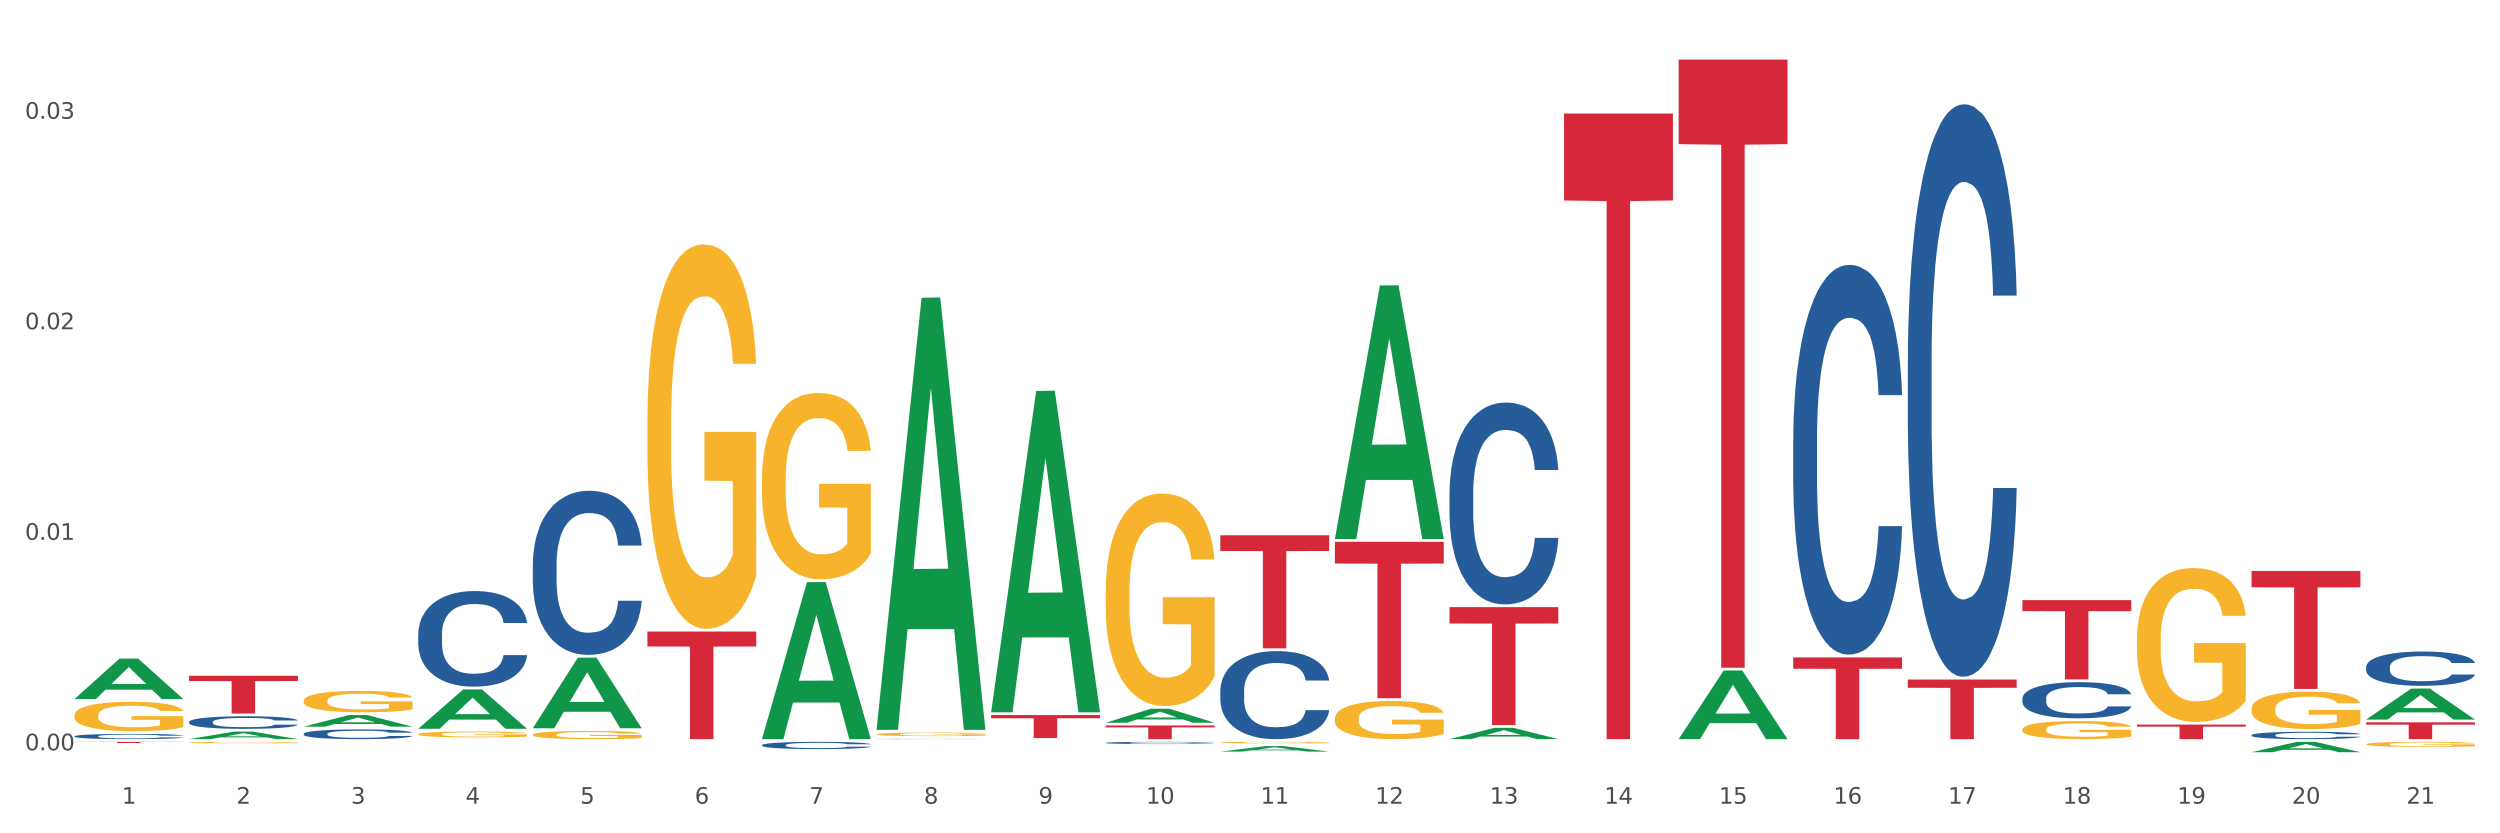 <?xml version="1.0" encoding="utf-8" standalone="no"?>
<!DOCTYPE svg PUBLIC "-//W3C//DTD SVG 1.1//EN"
  "http://www.w3.org/Graphics/SVG/1.1/DTD/svg11.dtd">
<svg xmlns:xlink="http://www.w3.org/1999/xlink" width="1080pt" height="360pt" viewBox="0 0 1080 360" xmlns="http://www.w3.org/2000/svg" version="1.1">
 <rect x="0" y="0" width="1080" height="360" fill="#333333" stroke="none"/>
 <defs>
  <style type="text/css">*{stroke-linejoin: round; stroke-linecap: butt}</style>
 </defs>
 <g id="figure_1">
  <g id="patch_1">
   <path d="M 0 360 
L 1080 360 
L 1080 0 
L 0 0 
z
" style="fill: #ffffff; stroke: #ffffff; stroke-linejoin: miter"/>
  </g>
  <g id="axes_1">
   <g id="matplotlib.axis_1">
    <g id="xtick_1">
     <g id="text_1">
      <!-- 1 -->
      <g style="fill: #4d4d4d" transform="translate(52.633 347.204) scale(0.096 -0.096)">
       <defs>
        <path id="DejaVuSans-31" d="M 794 531 
L 1825 531 
L 1825 4091 
L 703 3866 
L 703 4441 
L 1819 4666 
L 2450 4666 
L 2450 531 
L 3481 531 
L 3481 0 
L 794 0 
L 794 531 
z
" transform="scale(0.016)"/>
       </defs>
       <use xlink:href="#DejaVuSans-31"/>
      </g>
     </g>
    </g>
    <g id="xtick_2">
     <g id="text_2">
      <!-- 2 -->
      <g style="fill: #4d4d4d" transform="translate(102.133 347.204) scale(0.096 -0.096)">
       <defs>
        <path id="DejaVuSans-32" d="M 1228 531 
L 3431 531 
L 3431 0 
L 469 0 
L 469 531 
Q 828 903 1448 1529 
Q 2069 2156 2228 2338 
Q 2531 2678 2651 2914 
Q 2772 3150 2772 3378 
Q 2772 3750 2511 3984 
Q 2250 4219 1831 4219 
Q 1534 4219 1204 4116 
Q 875 4013 500 3803 
L 500 4441 
Q 881 4594 1212 4672 
Q 1544 4750 1819 4750 
Q 2544 4750 2975 4387 
Q 3406 4025 3406 3419 
Q 3406 3131 3298 2873 
Q 3191 2616 2906 2266 
Q 2828 2175 2409 1742 
Q 1991 1309 1228 531 
z
" transform="scale(0.016)"/>
       </defs>
       <use xlink:href="#DejaVuSans-32"/>
      </g>
     </g>
    </g>
    <g id="xtick_3">
     <g id="text_3">
      <!-- 3 -->
      <g style="fill: #4d4d4d" transform="translate(151.633 347.204) scale(0.096 -0.096)">
       <defs>
        <path id="DejaVuSans-33" d="M 2597 2516 
Q 3050 2419 3304 2112 
Q 3559 1806 3559 1356 
Q 3559 666 3084 287 
Q 2609 -91 1734 -91 
Q 1441 -91 1130 -33 
Q 819 25 488 141 
L 488 750 
Q 750 597 1062 519 
Q 1375 441 1716 441 
Q 2309 441 2620 675 
Q 2931 909 2931 1356 
Q 2931 1769 2642 2001 
Q 2353 2234 1838 2234 
L 1294 2234 
L 1294 2753 
L 1863 2753 
Q 2328 2753 2575 2939 
Q 2822 3125 2822 3475 
Q 2822 3834 2567 4026 
Q 2313 4219 1838 4219 
Q 1578 4219 1281 4162 
Q 984 4106 628 3988 
L 628 4550 
Q 988 4650 1302 4700 
Q 1616 4750 1894 4750 
Q 2613 4750 3031 4423 
Q 3450 4097 3450 3541 
Q 3450 3153 3228 2886 
Q 3006 2619 2597 2516 
z
" transform="scale(0.016)"/>
       </defs>
       <use xlink:href="#DejaVuSans-33"/>
      </g>
     </g>
    </g>
    <g id="xtick_4">
     <g id="text_4">
      <!-- 4 -->
      <g style="fill: #4d4d4d" transform="translate(201.133 347.204) scale(0.096 -0.096)">
       <defs>
        <path id="DejaVuSans-34" d="M 2419 4116 
L 825 1625 
L 2419 1625 
L 2419 4116 
z
M 2253 4666 
L 3047 4666 
L 3047 1625 
L 3713 1625 
L 3713 1100 
L 3047 1100 
L 3047 0 
L 2419 0 
L 2419 1100 
L 313 1100 
L 313 1709 
L 2253 4666 
z
" transform="scale(0.016)"/>
       </defs>
       <use xlink:href="#DejaVuSans-34"/>
      </g>
     </g>
    </g>
    <g id="xtick_5">
     <g id="text_5">
      <!-- 5 -->
      <g style="fill: #4d4d4d" transform="translate(250.633 347.204) scale(0.096 -0.096)">
       <defs>
        <path id="DejaVuSans-35" d="M 691 4666 
L 3169 4666 
L 3169 4134 
L 1269 4134 
L 1269 2991 
Q 1406 3038 1543 3061 
Q 1681 3084 1819 3084 
Q 2600 3084 3056 2656 
Q 3513 2228 3513 1497 
Q 3513 744 3044 326 
Q 2575 -91 1722 -91 
Q 1428 -91 1123 -41 
Q 819 9 494 109 
L 494 744 
Q 775 591 1075 516 
Q 1375 441 1709 441 
Q 2250 441 2565 725 
Q 2881 1009 2881 1497 
Q 2881 1984 2565 2268 
Q 2250 2553 1709 2553 
Q 1456 2553 1204 2497 
Q 953 2441 691 2322 
L 691 4666 
z
" transform="scale(0.016)"/>
       </defs>
       <use xlink:href="#DejaVuSans-35"/>
      </g>
     </g>
    </g>
    <g id="xtick_6">
     <g id="text_6">
      <!-- 6 -->
      <g style="fill: #4d4d4d" transform="translate(300.134 347.204) scale(0.096 -0.096)">
       <defs>
        <path id="DejaVuSans-36" d="M 2113 2584 
Q 1688 2584 1439 2293 
Q 1191 2003 1191 1497 
Q 1191 994 1439 701 
Q 1688 409 2113 409 
Q 2538 409 2786 701 
Q 3034 994 3034 1497 
Q 3034 2003 2786 2293 
Q 2538 2584 2113 2584 
z
M 3366 4563 
L 3366 3988 
Q 3128 4100 2886 4159 
Q 2644 4219 2406 4219 
Q 1781 4219 1451 3797 
Q 1122 3375 1075 2522 
Q 1259 2794 1537 2939 
Q 1816 3084 2150 3084 
Q 2853 3084 3261 2657 
Q 3669 2231 3669 1497 
Q 3669 778 3244 343 
Q 2819 -91 2113 -91 
Q 1303 -91 875 529 
Q 447 1150 447 2328 
Q 447 3434 972 4092 
Q 1497 4750 2381 4750 
Q 2619 4750 2861 4703 
Q 3103 4656 3366 4563 
z
" transform="scale(0.016)"/>
       </defs>
       <use xlink:href="#DejaVuSans-36"/>
      </g>
     </g>
    </g>
    <g id="xtick_7">
     <g id="text_7">
      <!-- 7 -->
      <g style="fill: #4d4d4d" transform="translate(349.634 347.204) scale(0.096 -0.096)">
       <defs>
        <path id="DejaVuSans-37" d="M 525 4666 
L 3525 4666 
L 3525 4397 
L 1831 0 
L 1172 0 
L 2766 4134 
L 525 4134 
L 525 4666 
z
" transform="scale(0.016)"/>
       </defs>
       <use xlink:href="#DejaVuSans-37"/>
      </g>
     </g>
    </g>
    <g id="xtick_8">
     <g id="text_8">
      <!-- 8 -->
      <g style="fill: #4d4d4d" transform="translate(399.134 347.204) scale(0.096 -0.096)">
       <defs>
        <path id="DejaVuSans-38" d="M 2034 2216 
Q 1584 2216 1326 1975 
Q 1069 1734 1069 1313 
Q 1069 891 1326 650 
Q 1584 409 2034 409 
Q 2484 409 2743 651 
Q 3003 894 3003 1313 
Q 3003 1734 2745 1975 
Q 2488 2216 2034 2216 
z
M 1403 2484 
Q 997 2584 770 2862 
Q 544 3141 544 3541 
Q 544 4100 942 4425 
Q 1341 4750 2034 4750 
Q 2731 4750 3128 4425 
Q 3525 4100 3525 3541 
Q 3525 3141 3298 2862 
Q 3072 2584 2669 2484 
Q 3125 2378 3379 2068 
Q 3634 1759 3634 1313 
Q 3634 634 3220 271 
Q 2806 -91 2034 -91 
Q 1263 -91 848 271 
Q 434 634 434 1313 
Q 434 1759 690 2068 
Q 947 2378 1403 2484 
z
M 1172 3481 
Q 1172 3119 1398 2916 
Q 1625 2713 2034 2713 
Q 2441 2713 2670 2916 
Q 2900 3119 2900 3481 
Q 2900 3844 2670 4047 
Q 2441 4250 2034 4250 
Q 1625 4250 1398 4047 
Q 1172 3844 1172 3481 
z
" transform="scale(0.016)"/>
       </defs>
       <use xlink:href="#DejaVuSans-38"/>
      </g>
     </g>
    </g>
    <g id="xtick_9">
     <g id="text_9">
      <!-- 9 -->
      <g style="fill: #4d4d4d" transform="translate(448.634 347.204) scale(0.096 -0.096)">
       <defs>
        <path id="DejaVuSans-39" d="M 703 97 
L 703 672 
Q 941 559 1184 500 
Q 1428 441 1663 441 
Q 2288 441 2617 861 
Q 2947 1281 2994 2138 
Q 2813 1869 2534 1725 
Q 2256 1581 1919 1581 
Q 1219 1581 811 2004 
Q 403 2428 403 3163 
Q 403 3881 828 4315 
Q 1253 4750 1959 4750 
Q 2769 4750 3195 4129 
Q 3622 3509 3622 2328 
Q 3622 1225 3098 567 
Q 2575 -91 1691 -91 
Q 1453 -91 1209 -44 
Q 966 3 703 97 
z
M 1959 2075 
Q 2384 2075 2632 2365 
Q 2881 2656 2881 3163 
Q 2881 3666 2632 3958 
Q 2384 4250 1959 4250 
Q 1534 4250 1286 3958 
Q 1038 3666 1038 3163 
Q 1038 2656 1286 2365 
Q 1534 2075 1959 2075 
z
" transform="scale(0.016)"/>
       </defs>
       <use xlink:href="#DejaVuSans-39"/>
      </g>
     </g>
    </g>
    <g id="xtick_10">
     <g id="text_10">
      <!-- 10 -->
      <g style="fill: #4d4d4d" transform="translate(495.079 347.204) scale(0.096 -0.096)">
       <defs>
        <path id="DejaVuSans-30" d="M 2034 4250 
Q 1547 4250 1301 3770 
Q 1056 3291 1056 2328 
Q 1056 1369 1301 889 
Q 1547 409 2034 409 
Q 2525 409 2770 889 
Q 3016 1369 3016 2328 
Q 3016 3291 2770 3770 
Q 2525 4250 2034 4250 
z
M 2034 4750 
Q 2819 4750 3233 4129 
Q 3647 3509 3647 2328 
Q 3647 1150 3233 529 
Q 2819 -91 2034 -91 
Q 1250 -91 836 529 
Q 422 1150 422 2328 
Q 422 3509 836 4129 
Q 1250 4750 2034 4750 
z
" transform="scale(0.016)"/>
       </defs>
       <use xlink:href="#DejaVuSans-31"/>
       <use xlink:href="#DejaVuSans-30" transform="translate(63.623 0)"/>
      </g>
     </g>
    </g>
    <g id="xtick_11">
     <g id="text_11">
      <!-- 11 -->
      <g style="fill: #4d4d4d" transform="translate(544.58 347.204) scale(0.096 -0.096)">
       <use xlink:href="#DejaVuSans-31"/>
       <use xlink:href="#DejaVuSans-31" transform="translate(63.623 0)"/>
      </g>
     </g>
    </g>
    <g id="xtick_12">
     <g id="text_12">
      <!-- 12 -->
      <g style="fill: #4d4d4d" transform="translate(594.08 347.204) scale(0.096 -0.096)">
       <use xlink:href="#DejaVuSans-31"/>
       <use xlink:href="#DejaVuSans-32" transform="translate(63.623 0)"/>
      </g>
     </g>
    </g>
    <g id="xtick_13">
     <g id="text_13">
      <!-- 13 -->
      <g style="fill: #4d4d4d" transform="translate(643.58 347.204) scale(0.096 -0.096)">
       <use xlink:href="#DejaVuSans-31"/>
       <use xlink:href="#DejaVuSans-33" transform="translate(63.623 0)"/>
      </g>
     </g>
    </g>
    <g id="xtick_14">
     <g id="text_14">
      <!-- 14 -->
      <g style="fill: #4d4d4d" transform="translate(693.08 347.204) scale(0.096 -0.096)">
       <use xlink:href="#DejaVuSans-31"/>
       <use xlink:href="#DejaVuSans-34" transform="translate(63.623 0)"/>
      </g>
     </g>
    </g>
    <g id="xtick_15">
     <g id="text_15">
      <!-- 15 -->
      <g style="fill: #4d4d4d" transform="translate(742.58 347.204) scale(0.096 -0.096)">
       <use xlink:href="#DejaVuSans-31"/>
       <use xlink:href="#DejaVuSans-35" transform="translate(63.623 0)"/>
      </g>
     </g>
    </g>
    <g id="xtick_16">
     <g id="text_16">
      <!-- 16 -->
      <g style="fill: #4d4d4d" transform="translate(792.08 347.204) scale(0.096 -0.096)">
       <use xlink:href="#DejaVuSans-31"/>
       <use xlink:href="#DejaVuSans-36" transform="translate(63.623 0)"/>
      </g>
     </g>
    </g>
    <g id="xtick_17">
     <g id="text_17">
      <!-- 17 -->
      <g style="fill: #4d4d4d" transform="translate(841.58 347.204) scale(0.096 -0.096)">
       <use xlink:href="#DejaVuSans-31"/>
       <use xlink:href="#DejaVuSans-37" transform="translate(63.623 0)"/>
      </g>
     </g>
    </g>
    <g id="xtick_18">
     <g id="text_18">
      <!-- 18 -->
      <g style="fill: #4d4d4d" transform="translate(891.08 347.204) scale(0.096 -0.096)">
       <use xlink:href="#DejaVuSans-31"/>
       <use xlink:href="#DejaVuSans-38" transform="translate(63.623 0)"/>
      </g>
     </g>
    </g>
    <g id="xtick_19">
     <g id="text_19">
      <!-- 19 -->
      <g style="fill: #4d4d4d" transform="translate(940.58 347.204) scale(0.096 -0.096)">
       <use xlink:href="#DejaVuSans-31"/>
       <use xlink:href="#DejaVuSans-39" transform="translate(63.623 0)"/>
      </g>
     </g>
    </g>
    <g id="xtick_20">
     <g id="text_20">
      <!-- 20 -->
      <g style="fill: #4d4d4d" transform="translate(990.08 347.204) scale(0.096 -0.096)">
       <use xlink:href="#DejaVuSans-32"/>
       <use xlink:href="#DejaVuSans-30" transform="translate(63.623 0)"/>
      </g>
     </g>
    </g>
    <g id="xtick_21">
     <g id="text_21">
      <!-- 21 -->
      <g style="fill: #4d4d4d" transform="translate(1039.58 347.204) scale(0.096 -0.096)">
       <use xlink:href="#DejaVuSans-32"/>
       <use xlink:href="#DejaVuSans-31" transform="translate(63.623 0)"/>
      </g>
     </g>
    </g>
    <g id="xtick_22"/>
    <g id="xtick_23"/>
    <g id="xtick_24"/>
    <g id="xtick_25"/>
    <g id="xtick_26"/>
    <g id="xtick_27"/>
    <g id="xtick_28"/>
    <g id="xtick_29"/>
    <g id="xtick_30"/>
    <g id="xtick_31"/>
    <g id="xtick_32"/>
    <g id="xtick_33"/>
    <g id="xtick_34"/>
    <g id="xtick_35"/>
    <g id="xtick_36"/>
    <g id="xtick_37"/>
    <g id="xtick_38"/>
    <g id="xtick_39"/>
    <g id="xtick_40"/>
    <g id="xtick_41"/>
   </g>
   <g id="matplotlib.axis_2">
    <g id="ytick_1">
     <g id="text_22">
      <!-- 0.00 -->
      <g style="fill: #4d4d4d" transform="translate(10.8 324.135) scale(0.096 -0.096)">
       <defs>
        <path id="DejaVuSans-2e" d="M 684 794 
L 1344 794 
L 1344 0 
L 684 0 
L 684 794 
z
" transform="scale(0.016)"/>
       </defs>
       <use xlink:href="#DejaVuSans-30"/>
       <use xlink:href="#DejaVuSans-2e" transform="translate(63.623 0)"/>
       <use xlink:href="#DejaVuSans-30" transform="translate(95.41 0)"/>
       <use xlink:href="#DejaVuSans-30" transform="translate(159.033 0)"/>
      </g>
     </g>
    </g>
    <g id="ytick_2">
     <g id="text_23">
      <!-- 0.01 -->
      <g style="fill: #4d4d4d" transform="translate(10.8 233.19) scale(0.096 -0.096)">
       <use xlink:href="#DejaVuSans-30"/>
       <use xlink:href="#DejaVuSans-2e" transform="translate(63.623 0)"/>
       <use xlink:href="#DejaVuSans-30" transform="translate(95.41 0)"/>
       <use xlink:href="#DejaVuSans-31" transform="translate(159.033 0)"/>
      </g>
     </g>
    </g>
    <g id="ytick_3">
     <g id="text_24">
      <!-- 0.02 -->
      <g style="fill: #4d4d4d" transform="translate(10.8 142.246) scale(0.096 -0.096)">
       <use xlink:href="#DejaVuSans-30"/>
       <use xlink:href="#DejaVuSans-2e" transform="translate(63.623 0)"/>
       <use xlink:href="#DejaVuSans-30" transform="translate(95.41 0)"/>
       <use xlink:href="#DejaVuSans-32" transform="translate(159.033 0)"/>
      </g>
     </g>
    </g>
    <g id="ytick_4">
     <g id="text_25">
      <!-- 0.03 -->
      <g style="fill: #4d4d4d" transform="translate(10.8 51.301) scale(0.096 -0.096)">
       <use xlink:href="#DejaVuSans-30"/>
       <use xlink:href="#DejaVuSans-2e" transform="translate(63.623 0)"/>
       <use xlink:href="#DejaVuSans-30" transform="translate(95.41 0)"/>
       <use xlink:href="#DejaVuSans-33" transform="translate(159.033 0)"/>
      </g>
     </g>
    </g>
    <g id="ytick_5"/>
    <g id="ytick_6"/>
    <g id="ytick_7"/>
   </g>
   <g id="PolyCollection_1">
    <path d="M 32.175 301.974 
L 32.223 301.958 
L 51.615 284.513 
L 59.663 284.496 
L 79.2 302.007 
L 69.892 302.007 
L 65.674 297.93 
L 45.652 297.93 
L 45.507 297.995 
L 41.435 302.007 
L 32.175 302.007 
L 32.175 301.974 
L 48.173 295.496 
L 63.153 295.48 
L 55.736 288.229 
L 55.639 288.196 
L 55.542 288.245 
L 48.125 295.48 
L 48.173 295.496 
L 32.175 301.974 
z
" clip-path="url(#pa06511a084)" style="fill: #109648"/>
    <path d="M 230.175 243.864 
L 230.231 243.799 
L 230.231 241.987 
L 230.397 239.527 
L 231.009 234.995 
L 231.787 231.564 
L 233.121 227.551 
L 233.844 225.868 
L 234.789 223.99 
L 236.734 220.948 
L 238.957 218.359 
L 240.514 216.934 
L 241.681 216.028 
L 244.294 214.41 
L 245.794 213.698 
L 247.351 213.115 
L 248.685 212.727 
L 250.908 212.273 
L 252.687 212.079 
L 254.744 212.014 
L 256.467 212.079 
L 258.746 212.338 
L 262.081 213.115 
L 263.359 213.568 
L 265.082 214.345 
L 266.861 215.381 
L 268.306 216.416 
L 269.974 217.905 
L 271.697 219.847 
L 273.365 222.307 
L 274.532 224.573 
L 275.477 226.968 
L 276.311 229.881 
L 276.922 233.053 
L 277.2 235.707 
L 267.028 235.707 
L 266.75 233.312 
L 266.194 230.723 
L 265.638 228.975 
L 265.027 227.551 
L 264.082 225.932 
L 263.248 224.897 
L 261.859 223.667 
L 260.58 222.89 
L 259.524 222.437 
L 258.245 222.048 
L 255.522 221.66 
L 253.576 221.66 
L 252.353 221.789 
L 250.853 222.113 
L 249.574 222.566 
L 248.073 223.343 
L 246.906 224.185 
L 245.739 225.285 
L 245.072 226.062 
L 244.071 227.486 
L 243.404 228.651 
L 242.515 230.658 
L 242.015 232.082 
L 241.125 235.772 
L 240.736 238.491 
L 240.569 240.368 
L 240.458 242.44 
L 240.458 252.539 
L 240.792 257.07 
L 241.07 259.012 
L 241.514 261.213 
L 242.348 264.061 
L 243.571 266.845 
L 244.849 268.852 
L 245.906 270.082 
L 246.906 270.988 
L 247.907 271.7 
L 249.13 272.347 
L 250.13 272.736 
L 251.631 273.124 
L 253.41 273.318 
L 254.799 273.318 
L 257.634 272.995 
L 258.913 272.671 
L 260.135 272.218 
L 261.469 271.506 
L 262.526 270.729 
L 263.137 270.146 
L 264.137 268.916 
L 264.916 267.622 
L 265.583 266.133 
L 266.027 264.838 
L 266.528 262.896 
L 266.917 260.695 
L 267.028 259.53 
L 277.2 259.53 
L 276.978 261.86 
L 276.589 264.126 
L 275.81 267.169 
L 275.199 268.916 
L 274.254 271.053 
L 273.253 272.865 
L 271.864 274.872 
L 270.585 276.361 
L 269.251 277.656 
L 267.806 278.821 
L 265.194 280.439 
L 264.249 280.892 
L 262.248 281.669 
L 260.691 282.122 
L 258.412 282.576 
L 256.078 282.835 
L 253.632 282.899 
L 251.464 282.77 
L 249.074 282.381 
L 247.573 281.993 
L 245.906 281.41 
L 243.96 280.504 
L 242.126 279.404 
L 240.403 278.109 
L 238.791 276.62 
L 237.29 274.937 
L 235.344 272.153 
L 233.899 269.434 
L 232.843 266.91 
L 232.12 264.773 
L 231.398 262.055 
L 231.009 260.177 
L 230.397 255.646 
L 230.175 251.438 
L 230.175 243.864 
z
" clip-path="url(#pa06511a084)" style="fill: #255c99"/>
    <path d="M 180.675 273.888 
L 180.731 273.851 
L 180.731 272.795 
L 180.897 271.361 
L 181.509 268.721 
L 182.287 266.722 
L 183.621 264.384 
L 184.344 263.404 
L 185.289 262.31 
L 187.234 260.537 
L 189.457 259.029 
L 191.014 258.199 
L 192.181 257.671 
L 194.794 256.728 
L 196.294 256.313 
L 197.851 255.974 
L 199.185 255.748 
L 201.408 255.484 
L 203.187 255.37 
L 205.244 255.333 
L 206.967 255.37 
L 209.246 255.521 
L 212.581 255.974 
L 213.859 256.238 
L 215.582 256.69 
L 217.361 257.294 
L 218.806 257.897 
L 220.474 258.765 
L 222.197 259.896 
L 223.865 261.329 
L 225.032 262.649 
L 225.977 264.045 
L 226.811 265.742 
L 227.422 267.59 
L 227.7 269.136 
L 217.528 269.136 
L 217.25 267.741 
L 216.694 266.232 
L 216.138 265.214 
L 215.527 264.384 
L 214.582 263.441 
L 213.748 262.838 
L 212.359 262.121 
L 211.08 261.669 
L 210.024 261.405 
L 208.745 261.178 
L 206.022 260.952 
L 204.076 260.952 
L 202.853 261.028 
L 201.353 261.216 
L 200.074 261.48 
L 198.573 261.933 
L 197.406 262.423 
L 196.239 263.064 
L 195.572 263.517 
L 194.571 264.346 
L 193.904 265.025 
L 193.015 266.194 
L 192.515 267.024 
L 191.625 269.174 
L 191.236 270.758 
L 191.069 271.852 
L 190.958 273.059 
L 190.958 278.942 
L 191.292 281.582 
L 191.57 282.713 
L 192.014 283.996 
L 192.848 285.655 
L 194.071 287.277 
L 195.349 288.446 
L 196.406 289.163 
L 197.406 289.691 
L 198.407 290.106 
L 199.63 290.483 
L 200.63 290.709 
L 202.131 290.935 
L 203.91 291.048 
L 205.299 291.048 
L 208.134 290.86 
L 209.412 290.671 
L 210.635 290.407 
L 211.969 289.992 
L 213.026 289.54 
L 213.637 289.2 
L 214.637 288.484 
L 215.416 287.73 
L 216.083 286.862 
L 216.527 286.108 
L 217.028 284.976 
L 217.417 283.694 
L 217.528 283.015 
L 227.7 283.015 
L 227.478 284.373 
L 227.089 285.693 
L 226.31 287.466 
L 225.699 288.484 
L 224.754 289.728 
L 223.753 290.784 
L 222.364 291.954 
L 221.085 292.821 
L 219.751 293.575 
L 218.306 294.254 
L 215.694 295.197 
L 214.749 295.461 
L 212.748 295.914 
L 211.191 296.178 
L 208.912 296.442 
L 206.578 296.592 
L 204.132 296.63 
L 201.964 296.555 
L 199.574 296.328 
L 198.073 296.102 
L 196.406 295.763 
L 194.46 295.235 
L 192.626 294.594 
L 190.903 293.839 
L 189.291 292.972 
L 187.79 291.991 
L 185.844 290.37 
L 184.399 288.786 
L 183.343 287.315 
L 182.62 286.07 
L 181.898 284.486 
L 181.509 283.392 
L 180.897 280.752 
L 180.675 278.301 
L 180.675 273.888 
z
" clip-path="url(#pa06511a084)" style="fill: #255c99"/>
    <path d="M 131.175 316.995 
L 131.231 316.991 
L 131.231 316.883 
L 131.397 316.738 
L 132.009 316.469 
L 132.787 316.266 
L 134.121 316.028 
L 134.844 315.928 
L 135.789 315.817 
L 137.734 315.636 
L 139.957 315.483 
L 141.514 315.398 
L 142.681 315.345 
L 145.294 315.249 
L 146.794 315.206 
L 148.351 315.172 
L 149.685 315.149 
L 151.908 315.122 
L 153.687 315.111 
L 155.744 315.107 
L 157.467 315.111 
L 159.746 315.126 
L 163.081 315.172 
L 164.359 315.199 
L 166.082 315.245 
L 167.861 315.306 
L 169.306 315.368 
L 170.974 315.456 
L 172.697 315.571 
L 174.365 315.717 
L 175.532 315.851 
L 176.477 315.993 
L 177.311 316.166 
L 177.922 316.354 
L 178.2 316.511 
L 168.028 316.511 
L 167.75 316.369 
L 167.194 316.216 
L 166.638 316.112 
L 166.027 316.028 
L 165.082 315.932 
L 164.248 315.87 
L 162.859 315.797 
L 161.58 315.751 
L 160.524 315.724 
L 159.245 315.701 
L 156.522 315.678 
L 154.576 315.678 
L 153.353 315.686 
L 151.853 315.705 
L 150.574 315.732 
L 149.073 315.778 
L 147.906 315.828 
L 146.739 315.893 
L 146.072 315.939 
L 145.071 316.024 
L 144.404 316.093 
L 143.515 316.212 
L 143.015 316.296 
L 142.125 316.515 
L 141.736 316.676 
L 141.569 316.787 
L 141.458 316.91 
L 141.458 317.509 
L 141.792 317.777 
L 142.07 317.893 
L 142.514 318.023 
L 143.348 318.192 
L 144.571 318.357 
L 145.849 318.476 
L 146.906 318.549 
L 147.906 318.602 
L 148.907 318.645 
L 150.13 318.683 
L 151.13 318.706 
L 152.631 318.729 
L 154.41 318.741 
L 155.799 318.741 
L 158.634 318.721 
L 159.912 318.702 
L 161.135 318.675 
L 162.469 318.633 
L 163.526 318.587 
L 164.137 318.553 
L 165.137 318.48 
L 165.916 318.403 
L 166.583 318.315 
L 167.027 318.238 
L 167.528 318.123 
L 167.917 317.992 
L 168.028 317.923 
L 178.2 317.923 
L 177.978 318.061 
L 177.589 318.196 
L 176.81 318.376 
L 176.199 318.48 
L 175.254 318.606 
L 174.253 318.714 
L 172.864 318.833 
L 171.585 318.921 
L 170.251 318.998 
L 168.806 319.067 
L 166.194 319.163 
L 165.249 319.19 
L 163.248 319.236 
L 161.691 319.262 
L 159.412 319.289 
L 157.078 319.305 
L 154.632 319.308 
L 152.464 319.301 
L 150.074 319.278 
L 148.573 319.255 
L 146.906 319.22 
L 144.96 319.166 
L 143.126 319.101 
L 141.403 319.025 
L 139.791 318.936 
L 138.29 318.836 
L 136.344 318.671 
L 134.899 318.51 
L 133.843 318.361 
L 133.12 318.234 
L 132.398 318.073 
L 132.009 317.962 
L 131.397 317.693 
L 131.175 317.444 
L 131.175 316.995 
z
" clip-path="url(#pa06511a084)" style="fill: #255c99"/>
    <path d="M 81.675 311.868 
L 81.731 311.863 
L 81.731 311.724 
L 81.897 311.536 
L 82.509 311.188 
L 83.287 310.925 
L 84.621 310.617 
L 85.344 310.487 
L 86.289 310.343 
L 88.234 310.11 
L 90.457 309.911 
L 92.014 309.802 
L 93.181 309.732 
L 95.794 309.608 
L 97.294 309.554 
L 98.851 309.509 
L 100.185 309.479 
L 102.408 309.444 
L 104.187 309.429 
L 106.244 309.424 
L 107.967 309.429 
L 110.246 309.449 
L 113.581 309.509 
L 114.859 309.544 
L 116.582 309.603 
L 118.361 309.683 
L 119.806 309.762 
L 121.474 309.876 
L 123.197 310.025 
L 124.865 310.214 
L 126.032 310.388 
L 126.977 310.572 
L 127.811 310.795 
L 128.422 311.039 
L 128.7 311.242 
L 118.528 311.242 
L 118.25 311.059 
L 117.694 310.86 
L 117.138 310.726 
L 116.527 310.617 
L 115.582 310.492 
L 114.748 310.413 
L 113.359 310.319 
L 112.08 310.259 
L 111.024 310.224 
L 109.745 310.194 
L 107.022 310.165 
L 105.076 310.165 
L 103.853 310.174 
L 102.353 310.199 
L 101.074 310.234 
L 99.573 310.294 
L 98.406 310.358 
L 97.239 310.443 
L 96.572 310.502 
L 95.571 310.612 
L 94.904 310.701 
L 94.015 310.855 
L 93.515 310.964 
L 92.625 311.247 
L 92.236 311.456 
L 92.069 311.6 
L 91.958 311.759 
L 91.958 312.534 
L 92.292 312.882 
L 92.57 313.031 
L 93.014 313.2 
L 93.848 313.418 
L 95.071 313.632 
L 96.349 313.786 
L 97.406 313.88 
L 98.406 313.95 
L 99.407 314.004 
L 100.63 314.054 
L 101.63 314.084 
L 103.131 314.114 
L 104.91 314.129 
L 106.299 314.129 
L 109.134 314.104 
L 110.412 314.079 
L 111.635 314.044 
L 112.969 313.989 
L 114.026 313.93 
L 114.637 313.885 
L 115.638 313.791 
L 116.416 313.691 
L 117.083 313.577 
L 117.527 313.478 
L 118.028 313.329 
L 118.417 313.16 
L 118.528 313.07 
L 128.7 313.07 
L 128.478 313.249 
L 128.089 313.423 
L 127.31 313.657 
L 126.699 313.791 
L 125.754 313.955 
L 124.753 314.094 
L 123.364 314.248 
L 122.085 314.362 
L 120.751 314.461 
L 119.306 314.551 
L 116.694 314.675 
L 115.749 314.71 
L 113.748 314.769 
L 112.191 314.804 
L 109.912 314.839 
L 107.578 314.859 
L 105.132 314.864 
L 102.964 314.854 
L 100.574 314.824 
L 99.073 314.794 
L 97.406 314.749 
L 95.46 314.68 
L 93.626 314.596 
L 91.903 314.496 
L 90.291 314.382 
L 88.79 314.253 
L 86.844 314.039 
L 85.399 313.831 
L 84.343 313.637 
L 83.62 313.473 
L 82.898 313.264 
L 82.509 313.12 
L 81.897 312.772 
L 81.675 312.45 
L 81.675 311.868 
z
" clip-path="url(#pa06511a084)" style="fill: #255c99"/>
    <path d="M 32.175 318.062 
L 32.231 318.06 
L 32.231 318.002 
L 32.397 317.924 
L 33.009 317.779 
L 33.787 317.669 
L 35.121 317.541 
L 35.844 317.487 
L 36.789 317.428 
L 38.734 317.33 
L 40.957 317.248 
L 42.514 317.202 
L 43.681 317.173 
L 46.294 317.122 
L 47.794 317.099 
L 49.351 317.08 
L 50.685 317.068 
L 52.908 317.053 
L 54.687 317.047 
L 56.744 317.045 
L 58.467 317.047 
L 60.746 317.055 
L 64.081 317.08 
L 65.359 317.095 
L 67.082 317.12 
L 68.861 317.153 
L 70.306 317.186 
L 71.974 317.233 
L 73.697 317.295 
L 75.365 317.374 
L 76.532 317.446 
L 77.477 317.523 
L 78.311 317.616 
L 78.922 317.717 
L 79.2 317.802 
L 69.028 317.802 
L 68.75 317.725 
L 68.194 317.642 
L 67.638 317.587 
L 67.027 317.541 
L 66.082 317.49 
L 65.248 317.456 
L 63.859 317.417 
L 62.58 317.392 
L 61.524 317.378 
L 60.245 317.365 
L 57.522 317.353 
L 55.576 317.353 
L 54.353 317.357 
L 52.853 317.368 
L 51.574 317.382 
L 50.073 317.407 
L 48.906 317.434 
L 47.739 317.469 
L 47.072 317.494 
L 46.071 317.539 
L 45.404 317.576 
L 44.515 317.64 
L 44.015 317.686 
L 43.125 317.804 
L 42.736 317.891 
L 42.569 317.95 
L 42.458 318.017 
L 42.458 318.339 
L 42.792 318.484 
L 43.07 318.546 
L 43.514 318.616 
L 44.348 318.707 
L 45.571 318.796 
L 46.849 318.86 
L 47.906 318.899 
L 48.906 318.928 
L 49.907 318.951 
L 51.13 318.972 
L 52.13 318.984 
L 53.631 318.996 
L 55.41 319.003 
L 56.799 319.003 
L 59.634 318.992 
L 60.913 318.982 
L 62.135 318.967 
L 63.469 318.945 
L 64.526 318.92 
L 65.137 318.901 
L 66.138 318.862 
L 66.916 318.821 
L 67.583 318.773 
L 68.027 318.732 
L 68.528 318.67 
L 68.917 318.599 
L 69.028 318.562 
L 79.2 318.562 
L 78.978 318.637 
L 78.589 318.709 
L 77.81 318.806 
L 77.199 318.862 
L 76.254 318.93 
L 75.253 318.988 
L 73.864 319.052 
L 72.585 319.1 
L 71.251 319.141 
L 69.806 319.178 
L 67.194 319.23 
L 66.249 319.244 
L 64.248 319.269 
L 62.691 319.284 
L 60.412 319.298 
L 58.078 319.306 
L 55.632 319.308 
L 53.464 319.304 
L 51.074 319.292 
L 49.573 319.28 
L 47.906 319.261 
L 45.96 319.232 
L 44.126 319.197 
L 42.403 319.156 
L 40.791 319.108 
L 39.29 319.054 
L 37.344 318.965 
L 35.899 318.879 
L 34.843 318.798 
L 34.12 318.73 
L 33.398 318.643 
L 33.009 318.583 
L 32.397 318.438 
L 32.175 318.304 
L 32.175 318.062 
z
" clip-path="url(#pa06511a084)" style="fill: #255c99"/>
    <path d="M 32.175 320.487 
L 79.2 320.487 
L 79.2 320.555 
L 60.702 320.555 
L 60.702 320.972 
L 50.562 320.972 
L 50.562 320.555 
L 32.175 320.555 
L 32.175 320.488 
L 32.175 320.487 
z
" clip-path="url(#pa06511a084)" style="fill: #d62839"/>
    <path d="M 81.675 291.933 
L 128.7 291.933 
L 128.7 294.2 
L 110.202 294.215 
L 110.202 308.245 
L 100.062 308.245 
L 100.062 294.215 
L 81.675 294.2 
L 81.675 291.948 
L 81.675 291.933 
z
" clip-path="url(#pa06511a084)" style="fill: #d62839"/>
    <path d="M 279.675 272.82 
L 326.7 272.82 
L 326.7 279.28 
L 308.202 279.324 
L 308.202 319.308 
L 298.062 319.308 
L 298.062 279.324 
L 279.675 279.28 
L 279.675 272.863 
L 279.675 272.82 
z
" clip-path="url(#pa06511a084)" style="fill: #d62839"/>
    <path d="M 32.175 309.046 
L 32.231 309.034 
L 32.231 308.617 
L 32.342 308.258 
L 32.897 307.39 
L 33.73 306.672 
L 34.34 306.29 
L 34.951 305.977 
L 35.673 305.664 
L 36.561 305.34 
L 38.171 304.865 
L 39.17 304.622 
L 40.392 304.367 
L 42.613 303.997 
L 44.223 303.788 
L 45.888 303.615 
L 48.609 303.406 
L 50.385 303.314 
L 52.273 303.244 
L 54.549 303.198 
L 56.27 303.186 
L 60.046 303.221 
L 63.266 303.325 
L 64.82 303.406 
L 66.819 303.545 
L 67.874 303.638 
L 69.595 303.823 
L 71.372 304.066 
L 72.593 304.275 
L 74.425 304.668 
L 75.813 305.062 
L 77.09 305.548 
L 77.756 305.884 
L 78.256 306.197 
L 78.7 306.556 
L 79.144 307.123 
L 69.151 307.123 
L 68.762 306.718 
L 68.152 306.336 
L 67.263 305.965 
L 66.486 305.734 
L 65.154 305.444 
L 63.932 305.259 
L 62.655 305.12 
L 61.101 305.004 
L 59.879 304.946 
L 58.158 304.9 
L 54.771 304.912 
L 52.495 305.004 
L 50.941 305.12 
L 49.941 305.224 
L 49.053 305.34 
L 48.054 305.502 
L 46.888 305.745 
L 46.055 305.965 
L 45.222 306.243 
L 44.556 306.521 
L 43.945 306.845 
L 43.445 307.193 
L 43.057 307.552 
L 42.724 307.992 
L 42.446 308.721 
L 42.446 310.308 
L 42.557 310.667 
L 42.835 311.142 
L 43.168 311.501 
L 43.723 311.929 
L 44.223 312.219 
L 45.167 312.635 
L 46.221 312.983 
L 47.054 313.203 
L 47.887 313.388 
L 49.331 313.643 
L 50.941 313.851 
L 52.329 313.979 
L 54.216 314.094 
L 55.493 314.141 
L 56.604 314.164 
L 59.324 314.164 
L 61.267 314.129 
L 63.432 314.048 
L 65.098 313.944 
L 66.486 313.817 
L 68.041 313.608 
L 69.04 313.411 
L 69.04 310.991 
L 56.826 310.979 
L 56.826 309.37 
L 79.2 309.37 
L 79.2 314.094 
L 78.256 314.338 
L 77.201 314.558 
L 76.091 314.755 
L 74.425 314.998 
L 72.427 315.229 
L 70.65 315.391 
L 68.762 315.53 
L 66.542 315.658 
L 63.655 315.774 
L 61.878 315.82 
L 59.657 315.855 
L 57.048 315.866 
L 54.771 315.843 
L 52.551 315.785 
L 50.219 315.681 
L 47.943 315.53 
L 46.221 315.38 
L 44.5 315.195 
L 42.668 314.951 
L 41.225 314.72 
L 40.114 314.511 
L 38.893 314.245 
L 37.56 313.898 
L 36.561 313.585 
L 35.673 313.261 
L 34.729 312.844 
L 34.063 312.485 
L 33.396 312.033 
L 33.008 311.697 
L 32.564 311.176 
L 32.231 310.447 
L 32.175 309.046 
z
" clip-path="url(#pa06511a084)" style="fill: #f7b32b"/>
    <path d="M 477.675 313.403 
L 524.7 313.403 
L 524.7 314.224 
L 506.202 314.229 
L 506.202 319.308 
L 496.062 319.308 
L 496.062 314.229 
L 477.675 314.224 
L 477.675 313.409 
L 477.675 313.403 
z
" clip-path="url(#pa06511a084)" style="fill: #d62839"/>
    <path d="M 527.175 231.236 
L 574.2 231.236 
L 574.2 238.024 
L 555.702 238.07 
L 555.702 280.086 
L 545.562 280.086 
L 545.562 238.07 
L 527.175 238.024 
L 527.175 231.281 
L 527.175 231.236 
z
" clip-path="url(#pa06511a084)" style="fill: #d62839"/>
    <path d="M 576.675 234.055 
L 623.7 234.055 
L 623.7 243.445 
L 605.202 243.509 
L 605.202 301.628 
L 595.062 301.628 
L 595.062 243.509 
L 576.675 243.445 
L 576.675 234.118 
L 576.675 234.055 
z
" clip-path="url(#pa06511a084)" style="fill: #d62839"/>
    <path d="M 626.175 262.281 
L 673.2 262.281 
L 673.2 269.362 
L 654.702 269.41 
L 654.702 313.231 
L 644.562 313.231 
L 644.562 269.41 
L 626.175 269.362 
L 626.175 262.329 
L 626.175 262.281 
z
" clip-path="url(#pa06511a084)" style="fill: #d62839"/>
    <path d="M 675.675 49.048 
L 722.7 49.048 
L 722.7 86.606 
L 704.202 86.859 
L 704.202 319.308 
L 694.062 319.308 
L 694.062 86.859 
L 675.675 86.606 
L 675.675 49.302 
L 675.675 49.048 
z
" clip-path="url(#pa06511a084)" style="fill: #d62839"/>
    <path d="M 725.175 25.759 
L 772.2 25.759 
L 772.2 62.265 
L 753.702 62.512 
L 753.702 288.452 
L 743.562 288.452 
L 743.562 62.512 
L 725.175 62.265 
L 725.175 26.006 
L 725.175 25.759 
z
" clip-path="url(#pa06511a084)" style="fill: #d62839"/>
    <path d="M 774.675 283.983 
L 821.7 283.983 
L 821.7 288.892 
L 803.202 288.925 
L 803.202 319.308 
L 793.062 319.308 
L 793.062 288.925 
L 774.675 288.892 
L 774.675 284.016 
L 774.675 283.983 
z
" clip-path="url(#pa06511a084)" style="fill: #d62839"/>
    <path d="M 824.175 293.55 
L 871.2 293.55 
L 871.2 297.129 
L 852.702 297.153 
L 852.702 319.308 
L 842.562 319.308 
L 842.562 297.153 
L 824.175 297.129 
L 824.175 293.574 
L 824.175 293.55 
z
" clip-path="url(#pa06511a084)" style="fill: #d62839"/>
    <path d="M 873.675 259.246 
L 920.7 259.246 
L 920.7 264.008 
L 902.202 264.04 
L 902.202 293.512 
L 892.062 293.512 
L 892.062 264.04 
L 873.675 264.008 
L 873.675 259.278 
L 873.675 259.246 
z
" clip-path="url(#pa06511a084)" style="fill: #d62839"/>
    <path d="M 923.175 313.038 
L 970.2 313.038 
L 970.2 313.91 
L 951.702 313.915 
L 951.702 319.308 
L 941.562 319.308 
L 941.562 313.915 
L 923.175 313.91 
L 923.175 313.044 
L 923.175 313.038 
z
" clip-path="url(#pa06511a084)" style="fill: #d62839"/>
    <path d="M 329.175 321.883 
L 329.231 321.88 
L 329.231 321.801 
L 329.397 321.693 
L 330.009 321.494 
L 330.787 321.344 
L 332.121 321.168 
L 332.844 321.094 
L 333.789 321.012 
L 335.734 320.879 
L 337.957 320.765 
L 339.514 320.703 
L 340.681 320.663 
L 343.294 320.592 
L 344.794 320.561 
L 346.351 320.536 
L 347.685 320.519 
L 349.908 320.499 
L 351.687 320.49 
L 353.744 320.487 
L 355.467 320.49 
L 357.746 320.502 
L 361.081 320.536 
L 362.359 320.555 
L 364.082 320.589 
L 365.861 320.635 
L 367.306 320.68 
L 368.974 320.745 
L 370.697 320.831 
L 372.365 320.938 
L 373.532 321.038 
L 374.477 321.143 
L 375.311 321.27 
L 375.922 321.409 
L 376.2 321.525 
L 366.028 321.525 
L 365.75 321.42 
L 365.194 321.307 
L 364.638 321.23 
L 364.027 321.168 
L 363.082 321.097 
L 362.248 321.052 
L 360.859 320.998 
L 359.58 320.964 
L 358.524 320.944 
L 357.245 320.927 
L 354.522 320.91 
L 352.576 320.91 
L 351.353 320.916 
L 349.853 320.93 
L 348.574 320.95 
L 347.073 320.984 
L 345.906 321.021 
L 344.739 321.069 
L 344.072 321.103 
L 343.071 321.165 
L 342.404 321.216 
L 341.515 321.304 
L 341.015 321.367 
L 340.125 321.528 
L 339.736 321.647 
L 339.569 321.73 
L 339.458 321.82 
L 339.458 322.263 
L 339.792 322.461 
L 340.07 322.546 
L 340.514 322.643 
L 341.348 322.768 
L 342.571 322.89 
L 343.849 322.978 
L 344.906 323.031 
L 345.906 323.071 
L 346.907 323.102 
L 348.13 323.131 
L 349.13 323.148 
L 350.631 323.165 
L 352.41 323.173 
L 353.799 323.173 
L 356.634 323.159 
L 357.913 323.145 
L 359.135 323.125 
L 360.469 323.094 
L 361.526 323.06 
L 362.137 323.034 
L 363.137 322.98 
L 363.916 322.924 
L 364.583 322.858 
L 365.027 322.802 
L 365.528 322.717 
L 365.917 322.62 
L 366.028 322.569 
L 376.2 322.569 
L 375.978 322.671 
L 375.589 322.771 
L 374.81 322.904 
L 374.199 322.98 
L 373.254 323.074 
L 372.253 323.153 
L 370.864 323.241 
L 369.585 323.307 
L 368.251 323.363 
L 366.806 323.414 
L 364.194 323.485 
L 363.249 323.505 
L 361.248 323.539 
L 359.691 323.559 
L 357.412 323.579 
L 355.078 323.59 
L 352.632 323.593 
L 350.464 323.587 
L 348.074 323.57 
L 346.573 323.553 
L 344.906 323.528 
L 342.96 323.488 
L 341.126 323.44 
L 339.403 323.383 
L 337.791 323.318 
L 336.29 323.244 
L 334.344 323.122 
L 332.899 323.003 
L 331.843 322.892 
L 331.12 322.799 
L 330.398 322.68 
L 330.009 322.598 
L 329.397 322.399 
L 329.175 322.215 
L 329.175 321.883 
z
" clip-path="url(#pa06511a084)" style="fill: #255c99"/>
    <path d="M 378.675 319.244 
L 378.731 319.244 
L 378.731 319.241 
L 378.897 319.237 
L 379.509 319.229 
L 380.287 319.223 
L 381.621 319.217 
L 382.344 319.214 
L 383.289 319.211 
L 385.234 319.206 
L 387.457 319.202 
L 389.014 319.199 
L 390.181 319.198 
L 392.794 319.195 
L 394.294 319.194 
L 395.851 319.193 
L 397.185 319.192 
L 399.408 319.191 
L 401.187 319.191 
L 403.244 319.191 
L 404.967 319.191 
L 407.246 319.192 
L 410.581 319.193 
L 411.859 319.194 
L 413.582 319.195 
L 415.361 319.197 
L 416.806 319.198 
L 418.474 319.201 
L 420.197 319.204 
L 421.865 319.208 
L 423.032 319.212 
L 423.977 319.216 
L 424.811 319.221 
L 425.422 319.226 
L 425.7 319.23 
L 415.528 319.23 
L 415.25 319.226 
L 414.694 319.222 
L 414.138 319.219 
L 413.527 319.217 
L 412.582 319.214 
L 411.748 319.212 
L 410.359 319.21 
L 409.08 319.209 
L 408.024 319.208 
L 406.745 319.208 
L 404.022 319.207 
L 402.076 319.207 
L 400.853 319.207 
L 399.353 319.208 
L 398.074 319.208 
L 396.573 319.21 
L 395.406 319.211 
L 394.239 319.213 
L 393.572 319.214 
L 392.571 319.217 
L 391.904 319.219 
L 391.015 319.222 
L 390.515 319.224 
L 389.625 319.23 
L 389.236 319.235 
L 389.069 319.238 
L 388.958 319.241 
L 388.958 319.258 
L 389.292 319.266 
L 389.57 319.269 
L 390.014 319.273 
L 390.848 319.277 
L 392.071 319.282 
L 393.349 319.285 
L 394.406 319.287 
L 395.406 319.289 
L 396.407 319.29 
L 397.63 319.291 
L 398.63 319.292 
L 400.131 319.292 
L 401.91 319.293 
L 403.299 319.293 
L 406.134 319.292 
L 407.413 319.292 
L 408.635 319.291 
L 409.969 319.29 
L 411.026 319.288 
L 411.637 319.287 
L 412.637 319.285 
L 413.416 319.283 
L 414.083 319.281 
L 414.527 319.279 
L 415.028 319.275 
L 415.417 319.272 
L 415.528 319.27 
L 425.7 319.27 
L 425.478 319.274 
L 425.089 319.277 
L 424.31 319.282 
L 423.699 319.285 
L 422.754 319.289 
L 421.753 319.292 
L 420.364 319.295 
L 419.085 319.298 
L 417.751 319.3 
L 416.306 319.302 
L 413.694 319.304 
L 412.749 319.305 
L 410.748 319.306 
L 409.191 319.307 
L 406.912 319.308 
L 404.578 319.308 
L 402.132 319.308 
L 399.964 319.308 
L 397.574 319.308 
L 396.073 319.307 
L 394.406 319.306 
L 392.46 319.305 
L 390.626 319.303 
L 388.903 319.301 
L 387.291 319.298 
L 385.79 319.295 
L 383.844 319.291 
L 382.399 319.286 
L 381.343 319.282 
L 380.62 319.278 
L 379.898 319.274 
L 379.509 319.271 
L 378.897 319.263 
L 378.675 319.256 
L 378.675 319.244 
z
" clip-path="url(#pa06511a084)" style="fill: #255c99"/>
    <path d="M 477.675 320.913 
L 477.731 320.912 
L 477.731 320.887 
L 477.897 320.855 
L 478.509 320.794 
L 479.287 320.748 
L 480.621 320.695 
L 481.344 320.672 
L 482.289 320.647 
L 484.234 320.607 
L 486.457 320.572 
L 488.014 320.553 
L 489.181 320.541 
L 491.794 320.519 
L 493.294 320.51 
L 494.851 320.502 
L 496.185 320.497 
L 498.408 320.491 
L 500.187 320.488 
L 502.244 320.487 
L 503.967 320.488 
L 506.246 320.492 
L 509.581 320.502 
L 510.859 320.508 
L 512.582 320.518 
L 514.361 320.532 
L 515.806 320.546 
L 517.474 320.566 
L 519.197 320.592 
L 520.865 320.625 
L 522.032 320.655 
L 522.977 320.687 
L 523.811 320.726 
L 524.422 320.768 
L 524.7 320.804 
L 514.528 320.804 
L 514.25 320.772 
L 513.694 320.737 
L 513.138 320.714 
L 512.527 320.695 
L 511.582 320.673 
L 510.748 320.659 
L 509.359 320.643 
L 508.08 320.633 
L 507.024 320.627 
L 505.745 320.621 
L 503.022 320.616 
L 501.076 320.616 
L 499.853 320.618 
L 498.353 320.622 
L 497.074 320.628 
L 495.573 320.639 
L 494.406 320.65 
L 493.239 320.665 
L 492.572 320.675 
L 491.571 320.694 
L 490.904 320.709 
L 490.015 320.736 
L 489.515 320.755 
L 488.625 320.805 
L 488.236 320.841 
L 488.069 320.866 
L 487.958 320.894 
L 487.958 321.028 
L 488.292 321.089 
L 488.57 321.115 
L 489.014 321.144 
L 489.848 321.182 
L 491.071 321.219 
L 492.349 321.246 
L 493.406 321.262 
L 494.406 321.275 
L 495.407 321.284 
L 496.63 321.293 
L 497.63 321.298 
L 499.131 321.303 
L 500.91 321.306 
L 502.299 321.306 
L 505.134 321.301 
L 506.413 321.297 
L 507.635 321.291 
L 508.969 321.282 
L 510.026 321.271 
L 510.637 321.263 
L 511.637 321.247 
L 512.416 321.23 
L 513.083 321.21 
L 513.527 321.193 
L 514.028 321.167 
L 514.417 321.137 
L 514.528 321.122 
L 524.7 321.122 
L 524.478 321.153 
L 524.089 321.183 
L 523.31 321.224 
L 522.699 321.247 
L 521.754 321.275 
L 520.753 321.3 
L 519.364 321.326 
L 518.085 321.346 
L 516.751 321.364 
L 515.306 321.379 
L 512.694 321.401 
L 511.749 321.407 
L 509.748 321.417 
L 508.191 321.423 
L 505.912 321.429 
L 503.578 321.433 
L 501.132 321.434 
L 498.964 321.432 
L 496.574 321.427 
L 495.073 321.421 
L 493.406 321.414 
L 491.46 321.402 
L 489.626 321.387 
L 487.903 321.37 
L 486.291 321.35 
L 484.79 321.327 
L 482.844 321.29 
L 481.399 321.254 
L 480.343 321.22 
L 479.62 321.192 
L 478.898 321.155 
L 478.509 321.13 
L 477.897 321.07 
L 477.675 321.014 
L 477.675 320.913 
z
" clip-path="url(#pa06511a084)" style="fill: #255c99"/>
    <path d="M 527.175 298.359 
L 527.231 298.324 
L 527.231 297.351 
L 527.397 296.031 
L 528.009 293.599 
L 528.787 291.758 
L 530.121 289.604 
L 530.844 288.7 
L 531.789 287.693 
L 533.734 286.06 
L 535.957 284.67 
L 537.514 283.906 
L 538.681 283.419 
L 541.294 282.551 
L 542.794 282.169 
L 544.351 281.856 
L 545.685 281.648 
L 547.908 281.404 
L 549.687 281.3 
L 551.744 281.265 
L 553.467 281.3 
L 555.746 281.439 
L 559.081 281.856 
L 560.359 282.099 
L 562.082 282.516 
L 563.861 283.072 
L 565.306 283.628 
L 566.974 284.427 
L 568.697 285.469 
L 570.365 286.789 
L 571.532 288.005 
L 572.477 289.291 
L 573.311 290.854 
L 573.922 292.557 
L 574.2 293.981 
L 564.028 293.981 
L 563.75 292.696 
L 563.194 291.306 
L 562.638 290.368 
L 562.027 289.604 
L 561.082 288.735 
L 560.248 288.179 
L 558.859 287.519 
L 557.58 287.102 
L 556.524 286.859 
L 555.245 286.65 
L 552.522 286.442 
L 550.576 286.442 
L 549.353 286.512 
L 547.853 286.685 
L 546.574 286.928 
L 545.073 287.345 
L 543.906 287.797 
L 542.739 288.388 
L 542.072 288.805 
L 541.071 289.569 
L 540.404 290.194 
L 539.515 291.271 
L 539.015 292.036 
L 538.125 294.016 
L 537.736 295.475 
L 537.569 296.483 
L 537.458 297.594 
L 537.458 303.014 
L 537.792 305.446 
L 538.07 306.488 
L 538.514 307.67 
L 539.348 309.198 
L 540.571 310.692 
L 541.849 311.769 
L 542.906 312.429 
L 543.906 312.916 
L 544.907 313.298 
L 546.13 313.645 
L 547.13 313.854 
L 548.631 314.062 
L 550.41 314.167 
L 551.799 314.167 
L 554.634 313.993 
L 555.913 313.819 
L 557.135 313.576 
L 558.469 313.194 
L 559.526 312.777 
L 560.137 312.464 
L 561.138 311.804 
L 561.916 311.109 
L 562.583 310.31 
L 563.027 309.615 
L 563.528 308.573 
L 563.917 307.392 
L 564.028 306.766 
L 574.2 306.766 
L 573.978 308.017 
L 573.589 309.233 
L 572.81 310.866 
L 572.199 311.804 
L 571.254 312.951 
L 570.253 313.923 
L 568.864 315 
L 567.585 315.799 
L 566.251 316.494 
L 564.806 317.12 
L 562.194 317.988 
L 561.249 318.231 
L 559.248 318.648 
L 557.691 318.892 
L 555.412 319.135 
L 553.078 319.274 
L 550.632 319.308 
L 548.464 319.239 
L 546.074 319.031 
L 544.573 318.822 
L 542.906 318.509 
L 540.96 318.023 
L 539.126 317.432 
L 537.403 316.738 
L 535.791 315.938 
L 534.29 315.035 
L 532.344 313.541 
L 530.899 312.082 
L 529.843 310.727 
L 529.12 309.581 
L 528.398 308.121 
L 528.009 307.114 
L 527.397 304.682 
L 527.175 302.424 
L 527.175 298.359 
z
" clip-path="url(#pa06511a084)" style="fill: #255c99"/>
    <path d="M 81.675 320.783 
L 81.731 320.782 
L 81.731 320.761 
L 81.842 320.743 
L 82.397 320.699 
L 83.23 320.663 
L 83.84 320.644 
L 84.451 320.628 
L 85.173 320.612 
L 86.061 320.596 
L 87.671 320.572 
L 88.67 320.56 
L 89.892 320.547 
L 92.113 320.528 
L 93.723 320.518 
L 95.388 320.509 
L 98.109 320.498 
L 99.885 320.494 
L 101.773 320.49 
L 104.049 320.488 
L 105.77 320.487 
L 109.546 320.489 
L 112.766 320.494 
L 114.32 320.498 
L 116.319 320.505 
L 117.374 320.51 
L 119.095 320.52 
L 120.872 320.532 
L 122.093 320.542 
L 123.925 320.562 
L 125.313 320.582 
L 126.59 320.607 
L 127.256 320.623 
L 127.756 320.639 
L 128.2 320.657 
L 128.644 320.686 
L 118.651 320.686 
L 118.262 320.666 
L 117.652 320.646 
L 116.763 320.628 
L 115.986 320.616 
L 114.654 320.601 
L 113.432 320.592 
L 112.155 320.585 
L 110.601 320.579 
L 109.379 320.576 
L 107.658 320.574 
L 104.271 320.574 
L 101.995 320.579 
L 100.441 320.585 
L 99.441 320.59 
L 98.553 320.596 
L 97.554 320.604 
L 96.388 320.616 
L 95.555 320.628 
L 94.722 320.642 
L 94.056 320.656 
L 93.445 320.672 
L 92.945 320.69 
L 92.557 320.708 
L 92.224 320.73 
L 91.946 320.767 
L 91.946 320.847 
L 92.057 320.865 
L 92.335 320.889 
L 92.668 320.907 
L 93.223 320.928 
L 93.723 320.943 
L 94.667 320.964 
L 95.721 320.982 
L 96.554 320.993 
L 97.387 321.002 
L 98.831 321.015 
L 100.441 321.025 
L 101.829 321.032 
L 103.716 321.038 
L 104.993 321.04 
L 106.104 321.041 
L 108.824 321.041 
L 110.767 321.039 
L 112.932 321.035 
L 114.598 321.03 
L 115.986 321.024 
L 117.541 321.013 
L 118.54 321.003 
L 118.54 320.881 
L 106.326 320.881 
L 106.326 320.799 
L 128.7 320.799 
L 128.7 321.038 
L 127.756 321.05 
L 126.701 321.061 
L 125.591 321.071 
L 123.925 321.083 
L 121.927 321.095 
L 120.15 321.103 
L 118.262 321.11 
L 116.042 321.117 
L 113.155 321.122 
L 111.378 321.125 
L 109.157 321.126 
L 106.548 321.127 
L 104.271 321.126 
L 102.051 321.123 
L 99.719 321.118 
L 97.443 321.11 
L 95.721 321.102 
L 94 321.093 
L 92.168 321.081 
L 90.725 321.069 
L 89.614 321.059 
L 88.393 321.045 
L 87.06 321.028 
L 86.061 321.012 
L 85.173 320.996 
L 84.229 320.975 
L 83.563 320.956 
L 82.896 320.934 
L 82.508 320.917 
L 82.064 320.89 
L 81.731 320.854 
L 81.675 320.783 
z
" clip-path="url(#pa06511a084)" style="fill: #f7b32b"/>
    <path d="M 131.175 302.743 
L 131.231 302.734 
L 131.231 302.429 
L 131.342 302.167 
L 131.897 301.531 
L 132.73 301.006 
L 133.34 300.727 
L 133.951 300.498 
L 134.673 300.27 
L 135.561 300.032 
L 137.171 299.685 
L 138.17 299.507 
L 139.392 299.321 
L 141.613 299.05 
L 143.223 298.897 
L 144.888 298.77 
L 147.609 298.618 
L 149.385 298.55 
L 151.273 298.499 
L 153.549 298.466 
L 155.27 298.457 
L 159.046 298.482 
L 162.266 298.559 
L 163.82 298.618 
L 165.819 298.72 
L 166.874 298.787 
L 168.595 298.923 
L 170.372 299.101 
L 171.593 299.253 
L 173.425 299.541 
L 174.813 299.829 
L 176.09 300.185 
L 176.756 300.43 
L 177.256 300.659 
L 177.7 300.922 
L 178.144 301.337 
L 168.151 301.337 
L 167.762 301.04 
L 167.152 300.761 
L 166.263 300.49 
L 165.486 300.32 
L 164.154 300.109 
L 162.932 299.973 
L 161.655 299.871 
L 160.101 299.787 
L 158.879 299.744 
L 157.158 299.711 
L 153.771 299.719 
L 151.495 299.787 
L 149.941 299.871 
L 148.941 299.948 
L 148.053 300.032 
L 147.054 300.151 
L 145.888 300.329 
L 145.055 300.49 
L 144.222 300.693 
L 143.556 300.896 
L 142.945 301.133 
L 142.445 301.387 
L 142.057 301.65 
L 141.724 301.972 
L 141.446 302.505 
L 141.446 303.666 
L 141.557 303.928 
L 141.835 304.276 
L 142.168 304.538 
L 142.723 304.851 
L 143.223 305.063 
L 144.167 305.368 
L 145.221 305.622 
L 146.054 305.783 
L 146.887 305.919 
L 148.331 306.105 
L 149.941 306.257 
L 151.329 306.351 
L 153.216 306.435 
L 154.493 306.469 
L 155.604 306.486 
L 158.324 306.486 
L 160.267 306.461 
L 162.432 306.401 
L 164.098 306.325 
L 165.486 306.232 
L 167.041 306.08 
L 168.04 305.936 
L 168.04 304.165 
L 155.826 304.157 
L 155.826 302.98 
L 178.2 302.98 
L 178.2 306.435 
L 177.256 306.613 
L 176.201 306.774 
L 175.091 306.918 
L 173.425 307.096 
L 171.427 307.265 
L 169.65 307.384 
L 167.762 307.485 
L 165.542 307.579 
L 162.655 307.663 
L 160.878 307.697 
L 158.657 307.723 
L 156.048 307.731 
L 153.771 307.714 
L 151.551 307.672 
L 149.219 307.596 
L 146.943 307.485 
L 145.221 307.375 
L 143.5 307.24 
L 141.668 307.062 
L 140.225 306.893 
L 139.114 306.74 
L 137.893 306.545 
L 136.56 306.291 
L 135.561 306.063 
L 134.673 305.825 
L 133.729 305.521 
L 133.063 305.258 
L 132.396 304.928 
L 132.008 304.682 
L 131.564 304.301 
L 131.231 303.767 
L 131.175 302.743 
z
" clip-path="url(#pa06511a084)" style="fill: #f7b32b"/>
    <path d="M 180.675 317.188 
L 180.731 317.186 
L 180.731 317.103 
L 180.842 317.031 
L 181.397 316.858 
L 182.23 316.715 
L 182.84 316.639 
L 183.451 316.577 
L 184.173 316.515 
L 185.061 316.45 
L 186.671 316.356 
L 187.67 316.307 
L 188.892 316.256 
L 191.113 316.182 
L 192.723 316.141 
L 194.388 316.106 
L 197.109 316.065 
L 198.885 316.046 
L 200.773 316.033 
L 203.049 316.023 
L 204.77 316.021 
L 208.546 316.028 
L 211.766 316.049 
L 213.32 316.065 
L 215.319 316.092 
L 216.374 316.111 
L 218.095 316.148 
L 219.872 316.196 
L 221.093 316.238 
L 222.925 316.316 
L 224.313 316.395 
L 225.59 316.492 
L 226.256 316.559 
L 226.756 316.621 
L 227.2 316.692 
L 227.644 316.805 
L 217.651 316.805 
L 217.262 316.725 
L 216.652 316.649 
L 215.763 316.575 
L 214.986 316.529 
L 213.654 316.471 
L 212.432 316.434 
L 211.155 316.406 
L 209.601 316.383 
L 208.379 316.372 
L 206.658 316.362 
L 203.271 316.365 
L 200.995 316.383 
L 199.441 316.406 
L 198.441 316.427 
L 197.553 316.45 
L 196.554 316.482 
L 195.388 316.531 
L 194.555 316.575 
L 193.722 316.63 
L 193.056 316.685 
L 192.445 316.75 
L 191.945 316.819 
L 191.557 316.891 
L 191.224 316.978 
L 190.946 317.124 
L 190.946 317.44 
L 191.057 317.511 
L 191.335 317.606 
L 191.668 317.677 
L 192.223 317.763 
L 192.723 317.821 
L 193.667 317.904 
L 194.721 317.973 
L 195.554 318.017 
L 196.387 318.054 
L 197.831 318.104 
L 199.441 318.146 
L 200.829 318.171 
L 202.716 318.194 
L 203.993 318.204 
L 205.104 318.208 
L 207.824 318.208 
L 209.767 318.201 
L 211.932 318.185 
L 213.598 318.164 
L 214.986 318.139 
L 216.541 318.097 
L 217.54 318.058 
L 217.54 317.576 
L 205.326 317.574 
L 205.326 317.253 
L 227.7 317.253 
L 227.7 318.194 
L 226.756 318.243 
L 225.701 318.287 
L 224.591 318.326 
L 222.925 318.374 
L 220.927 318.42 
L 219.15 318.453 
L 217.262 318.48 
L 215.042 318.506 
L 212.155 318.529 
L 210.378 318.538 
L 208.157 318.545 
L 205.548 318.547 
L 203.271 318.543 
L 201.051 318.531 
L 198.719 318.51 
L 196.443 318.48 
L 194.721 318.45 
L 193 318.413 
L 191.168 318.365 
L 189.725 318.319 
L 188.614 318.277 
L 187.393 318.224 
L 186.06 318.155 
L 185.061 318.093 
L 184.173 318.028 
L 183.229 317.945 
L 182.563 317.874 
L 181.896 317.784 
L 181.508 317.717 
L 181.064 317.613 
L 180.731 317.468 
L 180.675 317.188 
z
" clip-path="url(#pa06511a084)" style="fill: #f7b32b"/>
    <path d="M 230.175 317.411 
L 230.231 317.408 
L 230.231 317.292 
L 230.342 317.192 
L 230.897 316.951 
L 231.73 316.751 
L 232.34 316.645 
L 232.951 316.558 
L 233.673 316.471 
L 234.561 316.381 
L 236.171 316.249 
L 237.17 316.181 
L 238.392 316.11 
L 240.613 316.007 
L 242.223 315.949 
L 243.888 315.901 
L 246.609 315.843 
L 248.385 315.817 
L 250.273 315.798 
L 252.549 315.785 
L 254.27 315.782 
L 258.046 315.791 
L 261.266 315.82 
L 262.82 315.843 
L 264.819 315.882 
L 265.874 315.907 
L 267.595 315.959 
L 269.372 316.026 
L 270.593 316.084 
L 272.425 316.194 
L 273.813 316.303 
L 275.09 316.439 
L 275.756 316.532 
L 276.256 316.619 
L 276.7 316.719 
L 277.144 316.877 
L 267.151 316.877 
L 266.762 316.764 
L 266.152 316.658 
L 265.263 316.555 
L 264.486 316.49 
L 263.154 316.41 
L 261.932 316.358 
L 260.655 316.32 
L 259.101 316.287 
L 257.879 316.271 
L 256.158 316.258 
L 252.771 316.262 
L 250.495 316.287 
L 248.941 316.32 
L 247.941 316.349 
L 247.053 316.381 
L 246.054 316.426 
L 244.888 316.493 
L 244.055 316.555 
L 243.222 316.632 
L 242.556 316.709 
L 241.945 316.799 
L 241.445 316.896 
L 241.057 316.996 
L 240.724 317.118 
L 240.446 317.321 
L 240.446 317.762 
L 240.557 317.862 
L 240.835 317.994 
L 241.168 318.094 
L 241.723 318.213 
L 242.223 318.294 
L 243.167 318.41 
L 244.221 318.506 
L 245.054 318.568 
L 245.887 318.619 
L 247.331 318.69 
L 248.941 318.748 
L 250.329 318.783 
L 252.216 318.816 
L 253.493 318.829 
L 254.604 318.835 
L 257.324 318.835 
L 259.267 318.825 
L 261.432 318.803 
L 263.098 318.774 
L 264.486 318.738 
L 266.041 318.68 
L 267.04 318.626 
L 267.04 317.953 
L 254.826 317.949 
L 254.826 317.502 
L 277.2 317.502 
L 277.2 318.816 
L 276.256 318.883 
L 275.201 318.945 
L 274.091 318.999 
L 272.425 319.067 
L 270.427 319.131 
L 268.65 319.176 
L 266.762 319.215 
L 264.542 319.251 
L 261.655 319.283 
L 259.878 319.296 
L 257.657 319.305 
L 255.048 319.308 
L 252.771 319.302 
L 250.551 319.286 
L 248.219 319.257 
L 245.943 319.215 
L 244.221 319.173 
L 242.5 319.122 
L 240.668 319.054 
L 239.225 318.99 
L 238.114 318.932 
L 236.893 318.858 
L 235.56 318.761 
L 234.561 318.674 
L 233.673 318.584 
L 232.729 318.468 
L 232.063 318.368 
L 231.396 318.242 
L 231.008 318.149 
L 230.564 318.004 
L 230.231 317.801 
L 230.175 317.411 
z
" clip-path="url(#pa06511a084)" style="fill: #f7b32b"/>
    <path d="M 279.675 182.321 
L 279.731 182.17 
L 279.731 176.71 
L 279.842 172.009 
L 280.397 160.636 
L 281.23 151.234 
L 281.84 146.229 
L 282.451 142.135 
L 283.173 138.04 
L 284.061 133.794 
L 285.671 127.577 
L 286.67 124.392 
L 287.892 121.056 
L 290.113 116.203 
L 291.723 113.474 
L 293.388 111.199 
L 296.109 108.469 
L 297.885 107.256 
L 299.773 106.346 
L 302.049 105.74 
L 303.77 105.588 
L 307.546 106.043 
L 310.766 107.408 
L 312.32 108.469 
L 314.319 110.289 
L 315.374 111.502 
L 317.095 113.929 
L 318.872 117.113 
L 320.093 119.843 
L 321.925 124.999 
L 323.313 130.155 
L 324.59 136.524 
L 325.256 140.922 
L 325.756 145.016 
L 326.2 149.717 
L 326.644 157.148 
L 316.651 157.148 
L 316.262 151.84 
L 315.652 146.836 
L 314.763 141.983 
L 313.986 138.95 
L 312.654 135.159 
L 311.432 132.733 
L 310.155 130.913 
L 308.601 129.397 
L 307.379 128.638 
L 305.658 128.032 
L 302.271 128.183 
L 299.995 129.397 
L 298.441 130.913 
L 297.441 132.278 
L 296.553 133.794 
L 295.554 135.917 
L 294.388 139.102 
L 293.555 141.983 
L 292.722 145.623 
L 292.056 149.262 
L 291.445 153.508 
L 290.945 158.058 
L 290.557 162.759 
L 290.224 168.521 
L 289.946 178.075 
L 289.946 198.851 
L 290.057 203.552 
L 290.335 209.769 
L 290.668 214.47 
L 291.223 220.081 
L 291.723 223.872 
L 292.667 229.332 
L 293.721 233.881 
L 294.554 236.762 
L 295.387 239.189 
L 296.831 242.525 
L 298.441 245.254 
L 299.829 246.923 
L 301.716 248.439 
L 302.993 249.046 
L 304.104 249.349 
L 306.824 249.349 
L 308.767 248.894 
L 310.932 247.832 
L 312.598 246.468 
L 313.986 244.799 
L 315.541 242.07 
L 316.54 239.492 
L 316.54 207.798 
L 304.326 207.646 
L 304.326 186.567 
L 326.7 186.567 
L 326.7 248.439 
L 325.756 251.624 
L 324.701 254.505 
L 323.591 257.083 
L 321.925 260.267 
L 319.927 263.3 
L 318.15 265.423 
L 316.262 267.243 
L 314.042 268.911 
L 311.155 270.428 
L 309.378 271.034 
L 307.157 271.489 
L 304.548 271.641 
L 302.271 271.338 
L 300.051 270.579 
L 297.719 269.215 
L 295.443 267.243 
L 293.721 265.272 
L 292 262.845 
L 290.168 259.661 
L 288.725 256.628 
L 287.614 253.898 
L 286.393 250.41 
L 285.06 245.861 
L 284.061 241.767 
L 283.173 237.52 
L 282.229 232.061 
L 281.563 227.36 
L 280.896 221.446 
L 280.508 217.048 
L 280.064 210.224 
L 279.731 200.67 
L 279.675 182.321 
z
" clip-path="url(#pa06511a084)" style="fill: #f7b32b"/>
    <path d="M 329.175 206.97 
L 329.231 206.897 
L 329.231 204.251 
L 329.342 201.973 
L 329.897 196.462 
L 330.73 191.906 
L 331.34 189.481 
L 331.951 187.497 
L 332.673 185.513 
L 333.561 183.455 
L 335.171 180.442 
L 336.17 178.899 
L 337.392 177.283 
L 339.613 174.931 
L 341.223 173.608 
L 342.888 172.506 
L 345.609 171.183 
L 347.385 170.595 
L 349.273 170.155 
L 351.549 169.861 
L 353.27 169.787 
L 357.046 170.008 
L 360.266 170.669 
L 361.82 171.183 
L 363.819 172.065 
L 364.874 172.653 
L 366.595 173.829 
L 368.372 175.372 
L 369.593 176.695 
L 371.425 179.193 
L 372.813 181.692 
L 374.09 184.778 
L 374.756 186.909 
L 375.256 188.893 
L 375.7 191.171 
L 376.144 194.772 
L 366.151 194.772 
L 365.762 192.2 
L 365.152 189.775 
L 364.263 187.423 
L 363.486 185.954 
L 362.154 184.117 
L 360.932 182.941 
L 359.655 182.059 
L 358.101 181.324 
L 356.879 180.957 
L 355.158 180.663 
L 351.771 180.736 
L 349.495 181.324 
L 347.941 182.059 
L 346.941 182.72 
L 346.053 183.455 
L 345.054 184.484 
L 343.888 186.027 
L 343.055 187.423 
L 342.222 189.187 
L 341.556 190.951 
L 340.945 193.008 
L 340.445 195.213 
L 340.057 197.491 
L 339.724 200.283 
L 339.446 204.913 
L 339.446 214.98 
L 339.557 217.258 
L 339.835 220.271 
L 340.168 222.549 
L 340.723 225.268 
L 341.223 227.105 
L 342.167 229.75 
L 343.221 231.955 
L 344.054 233.351 
L 344.887 234.527 
L 346.331 236.143 
L 347.941 237.466 
L 349.329 238.274 
L 351.216 239.009 
L 352.493 239.303 
L 353.604 239.45 
L 356.324 239.45 
L 358.267 239.23 
L 360.432 238.715 
L 362.098 238.054 
L 363.486 237.246 
L 365.041 235.923 
L 366.04 234.674 
L 366.04 219.316 
L 353.826 219.242 
L 353.826 209.028 
L 376.2 209.028 
L 376.2 239.009 
L 375.256 240.552 
L 374.201 241.949 
L 373.091 243.198 
L 371.425 244.741 
L 369.427 246.211 
L 367.65 247.24 
L 365.762 248.121 
L 363.542 248.93 
L 360.655 249.664 
L 358.878 249.958 
L 356.657 250.179 
L 354.048 250.252 
L 351.771 250.105 
L 349.551 249.738 
L 347.219 249.077 
L 344.943 248.121 
L 343.221 247.166 
L 341.5 245.99 
L 339.668 244.447 
L 338.225 242.977 
L 337.114 241.655 
L 335.893 239.965 
L 334.56 237.76 
L 333.561 235.776 
L 332.673 233.718 
L 331.729 231.073 
L 331.063 228.795 
L 330.396 225.929 
L 330.008 223.798 
L 329.564 220.491 
L 329.231 215.862 
L 329.175 206.97 
z
" clip-path="url(#pa06511a084)" style="fill: #f7b32b"/>
    <path d="M 378.675 317.182 
L 378.731 317.181 
L 378.731 317.13 
L 378.842 317.086 
L 379.397 316.981 
L 380.23 316.893 
L 380.84 316.847 
L 381.451 316.809 
L 382.173 316.771 
L 383.061 316.731 
L 384.671 316.674 
L 385.67 316.644 
L 386.892 316.613 
L 389.113 316.568 
L 390.723 316.543 
L 392.388 316.522 
L 395.109 316.496 
L 396.885 316.485 
L 398.773 316.476 
L 401.049 316.471 
L 402.77 316.469 
L 406.546 316.474 
L 409.766 316.486 
L 411.32 316.496 
L 413.319 316.513 
L 414.374 316.524 
L 416.095 316.547 
L 417.872 316.576 
L 419.093 316.602 
L 420.925 316.65 
L 422.313 316.698 
L 423.59 316.757 
L 424.256 316.798 
L 424.756 316.836 
L 425.2 316.879 
L 425.644 316.948 
L 415.651 316.948 
L 415.262 316.899 
L 414.652 316.853 
L 413.763 316.808 
L 412.986 316.779 
L 411.654 316.744 
L 410.432 316.722 
L 409.155 316.705 
L 407.601 316.691 
L 406.379 316.684 
L 404.658 316.678 
L 401.271 316.679 
L 398.995 316.691 
L 397.441 316.705 
L 396.441 316.717 
L 395.553 316.731 
L 394.554 316.751 
L 393.388 316.781 
L 392.555 316.808 
L 391.722 316.841 
L 391.056 316.875 
L 390.445 316.915 
L 389.945 316.957 
L 389.557 317.001 
L 389.224 317.054 
L 388.946 317.143 
L 388.946 317.336 
L 389.057 317.38 
L 389.335 317.437 
L 389.668 317.481 
L 390.223 317.533 
L 390.723 317.568 
L 391.667 317.619 
L 392.721 317.661 
L 393.554 317.688 
L 394.387 317.711 
L 395.831 317.742 
L 397.441 317.767 
L 398.829 317.782 
L 400.716 317.797 
L 401.993 317.802 
L 403.104 317.805 
L 405.824 317.805 
L 407.767 317.801 
L 409.932 317.791 
L 411.598 317.778 
L 412.986 317.763 
L 414.541 317.737 
L 415.54 317.713 
L 415.54 317.419 
L 403.326 317.418 
L 403.326 317.222 
L 425.7 317.222 
L 425.7 317.797 
L 424.756 317.826 
L 423.701 317.853 
L 422.591 317.877 
L 420.925 317.906 
L 418.927 317.935 
L 417.15 317.954 
L 415.262 317.971 
L 413.042 317.987 
L 410.155 318.001 
L 408.378 318.006 
L 406.157 318.011 
L 403.548 318.012 
L 401.271 318.009 
L 399.051 318.002 
L 396.719 317.99 
L 394.443 317.971 
L 392.721 317.953 
L 391 317.93 
L 389.168 317.901 
L 387.725 317.873 
L 386.614 317.847 
L 385.393 317.815 
L 384.06 317.773 
L 383.061 317.735 
L 382.173 317.695 
L 381.229 317.644 
L 380.563 317.601 
L 379.896 317.546 
L 379.508 317.505 
L 379.064 317.442 
L 378.731 317.353 
L 378.675 317.182 
z
" clip-path="url(#pa06511a084)" style="fill: #f7b32b"/>
    <path d="M 477.675 255.641 
L 477.731 255.557 
L 477.731 252.54 
L 477.842 249.942 
L 478.397 243.657 
L 479.23 238.462 
L 479.84 235.696 
L 480.451 233.434 
L 481.173 231.171 
L 482.061 228.825 
L 483.671 225.389 
L 484.67 223.629 
L 485.892 221.785 
L 488.113 219.104 
L 489.723 217.595 
L 491.388 216.338 
L 494.109 214.83 
L 495.885 214.16 
L 497.773 213.657 
L 500.049 213.322 
L 501.77 213.238 
L 505.546 213.489 
L 508.766 214.243 
L 510.32 214.83 
L 512.319 215.836 
L 513.374 216.506 
L 515.095 217.847 
L 516.872 219.607 
L 518.093 221.115 
L 519.925 223.964 
L 521.313 226.813 
L 522.59 230.333 
L 523.256 232.763 
L 523.756 235.026 
L 524.2 237.624 
L 524.644 241.73 
L 514.651 241.73 
L 514.262 238.797 
L 513.652 236.031 
L 512.763 233.35 
L 511.986 231.674 
L 510.654 229.579 
L 509.432 228.238 
L 508.155 227.232 
L 506.601 226.394 
L 505.379 225.975 
L 503.658 225.64 
L 500.271 225.724 
L 497.995 226.394 
L 496.441 227.232 
L 495.441 227.987 
L 494.553 228.825 
L 493.554 229.998 
L 492.388 231.758 
L 491.555 233.35 
L 490.722 235.361 
L 490.056 237.372 
L 489.445 239.719 
L 488.945 242.233 
L 488.557 244.83 
L 488.224 248.015 
L 487.946 253.294 
L 487.946 264.775 
L 488.057 267.373 
L 488.335 270.809 
L 488.668 273.406 
L 489.223 276.507 
L 489.723 278.602 
L 490.667 281.619 
L 491.721 284.133 
L 492.554 285.725 
L 493.387 287.066 
L 494.831 288.909 
L 496.441 290.418 
L 497.829 291.34 
L 499.716 292.178 
L 500.993 292.513 
L 502.104 292.68 
L 504.824 292.68 
L 506.767 292.429 
L 508.932 291.842 
L 510.598 291.088 
L 511.986 290.166 
L 513.541 288.658 
L 514.54 287.233 
L 514.54 269.719 
L 502.326 269.635 
L 502.326 257.987 
L 524.7 257.987 
L 524.7 292.178 
L 523.756 293.937 
L 522.701 295.53 
L 521.591 296.954 
L 519.925 298.714 
L 517.927 300.39 
L 516.15 301.563 
L 514.262 302.569 
L 512.042 303.491 
L 509.155 304.329 
L 507.378 304.664 
L 505.157 304.915 
L 502.548 304.999 
L 500.271 304.831 
L 498.051 304.412 
L 495.719 303.658 
L 493.443 302.569 
L 491.721 301.479 
L 490 300.139 
L 488.168 298.379 
L 486.725 296.703 
L 485.614 295.194 
L 484.393 293.267 
L 483.06 290.753 
L 482.061 288.49 
L 481.173 286.144 
L 480.229 283.127 
L 479.563 280.529 
L 478.896 277.261 
L 478.508 274.831 
L 478.064 271.06 
L 477.731 265.781 
L 477.675 255.641 
z
" clip-path="url(#pa06511a084)" style="fill: #f7b32b"/>
    <path d="M 527.175 320.789 
L 527.231 320.788 
L 527.231 320.767 
L 527.342 320.748 
L 527.897 320.704 
L 528.73 320.667 
L 529.34 320.647 
L 529.951 320.631 
L 530.673 320.615 
L 531.561 320.598 
L 533.171 320.574 
L 534.17 320.561 
L 535.392 320.548 
L 537.613 320.529 
L 539.223 320.518 
L 540.888 320.509 
L 543.609 320.499 
L 545.385 320.494 
L 547.273 320.49 
L 549.549 320.488 
L 551.27 320.487 
L 555.046 320.489 
L 558.266 320.495 
L 559.82 320.499 
L 561.819 320.506 
L 562.874 320.511 
L 564.595 320.52 
L 566.372 320.533 
L 567.593 320.543 
L 569.425 320.564 
L 570.813 320.584 
L 572.09 320.609 
L 572.756 320.626 
L 573.256 320.642 
L 573.7 320.661 
L 574.144 320.69 
L 564.151 320.69 
L 563.762 320.669 
L 563.152 320.65 
L 562.263 320.63 
L 561.486 320.619 
L 560.154 320.604 
L 558.932 320.594 
L 557.655 320.587 
L 556.101 320.581 
L 554.879 320.578 
L 553.158 320.576 
L 549.771 320.576 
L 547.495 320.581 
L 545.941 320.587 
L 544.941 320.592 
L 544.053 320.598 
L 543.054 320.607 
L 541.888 320.619 
L 541.055 320.63 
L 540.222 320.645 
L 539.556 320.659 
L 538.945 320.676 
L 538.445 320.694 
L 538.057 320.712 
L 537.724 320.735 
L 537.446 320.772 
L 537.446 320.854 
L 537.557 320.872 
L 537.835 320.897 
L 538.168 320.915 
L 538.723 320.937 
L 539.223 320.952 
L 540.167 320.974 
L 541.221 320.992 
L 542.054 321.003 
L 542.887 321.012 
L 544.331 321.026 
L 545.941 321.036 
L 547.329 321.043 
L 549.216 321.049 
L 550.493 321.051 
L 551.604 321.052 
L 554.324 321.052 
L 556.267 321.051 
L 558.432 321.046 
L 560.098 321.041 
L 561.486 321.035 
L 563.041 321.024 
L 564.04 321.014 
L 564.04 320.889 
L 551.826 320.889 
L 551.826 320.806 
L 574.2 320.806 
L 574.2 321.049 
L 573.256 321.061 
L 572.201 321.073 
L 571.091 321.083 
L 569.425 321.095 
L 567.427 321.107 
L 565.65 321.116 
L 563.762 321.123 
L 561.542 321.129 
L 558.655 321.135 
L 556.878 321.138 
L 554.657 321.139 
L 552.048 321.14 
L 549.771 321.139 
L 547.551 321.136 
L 545.219 321.131 
L 542.943 321.123 
L 541.221 321.115 
L 539.5 321.105 
L 537.668 321.093 
L 536.225 321.081 
L 535.114 321.07 
L 533.893 321.057 
L 532.56 321.039 
L 531.561 321.023 
L 530.673 321.006 
L 529.729 320.984 
L 529.063 320.966 
L 528.396 320.943 
L 528.008 320.925 
L 527.564 320.899 
L 527.231 320.861 
L 527.175 320.789 
z
" clip-path="url(#pa06511a084)" style="fill: #f7b32b"/>
    <path d="M 972.675 246.642 
L 1019.7 246.642 
L 1019.7 253.726 
L 1001.202 253.774 
L 1001.202 297.618 
L 991.062 297.618 
L 991.062 253.774 
L 972.675 253.726 
L 972.675 246.69 
L 972.675 246.642 
z
" clip-path="url(#pa06511a084)" style="fill: #d62839"/>
    <path d="M 576.675 310.432 
L 576.731 310.417 
L 576.731 309.875 
L 576.842 309.408 
L 577.397 308.277 
L 578.23 307.343 
L 578.84 306.846 
L 579.451 306.439 
L 580.173 306.032 
L 581.061 305.61 
L 582.671 304.992 
L 583.67 304.676 
L 584.892 304.344 
L 587.113 303.862 
L 588.723 303.591 
L 590.388 303.365 
L 593.109 303.093 
L 594.885 302.973 
L 596.773 302.882 
L 599.049 302.822 
L 600.77 302.807 
L 604.546 302.852 
L 607.766 302.988 
L 609.32 303.093 
L 611.319 303.274 
L 612.374 303.395 
L 614.095 303.636 
L 615.872 303.952 
L 617.093 304.223 
L 618.925 304.736 
L 620.313 305.248 
L 621.59 305.881 
L 622.256 306.318 
L 622.756 306.725 
L 623.2 307.192 
L 623.644 307.931 
L 613.651 307.931 
L 613.262 307.403 
L 612.652 306.906 
L 611.763 306.424 
L 610.986 306.122 
L 609.654 305.746 
L 608.432 305.504 
L 607.155 305.324 
L 605.601 305.173 
L 604.379 305.098 
L 602.658 305.037 
L 599.271 305.052 
L 596.995 305.173 
L 595.441 305.324 
L 594.441 305.459 
L 593.553 305.61 
L 592.554 305.821 
L 591.388 306.137 
L 590.555 306.424 
L 589.722 306.785 
L 589.056 307.147 
L 588.445 307.569 
L 587.945 308.021 
L 587.557 308.488 
L 587.224 309.061 
L 586.946 310.01 
L 586.946 312.075 
L 587.057 312.542 
L 587.335 313.16 
L 587.668 313.627 
L 588.223 314.185 
L 588.723 314.561 
L 589.667 315.104 
L 590.721 315.556 
L 591.554 315.842 
L 592.387 316.084 
L 593.831 316.415 
L 595.441 316.686 
L 596.829 316.852 
L 598.716 317.003 
L 599.993 317.063 
L 601.104 317.093 
L 603.824 317.093 
L 605.767 317.048 
L 607.932 316.943 
L 609.598 316.807 
L 610.986 316.641 
L 612.541 316.37 
L 613.54 316.114 
L 613.54 312.964 
L 601.326 312.949 
L 601.326 310.854 
L 623.7 310.854 
L 623.7 317.003 
L 622.756 317.319 
L 621.701 317.606 
L 620.591 317.862 
L 618.925 318.178 
L 616.927 318.48 
L 615.15 318.691 
L 613.262 318.871 
L 611.042 319.037 
L 608.155 319.188 
L 606.378 319.248 
L 604.157 319.293 
L 601.548 319.308 
L 599.271 319.278 
L 597.051 319.203 
L 594.719 319.067 
L 592.443 318.871 
L 590.721 318.676 
L 589 318.434 
L 587.168 318.118 
L 585.725 317.817 
L 584.614 317.545 
L 583.393 317.199 
L 582.06 316.747 
L 581.061 316.34 
L 580.173 315.918 
L 579.229 315.375 
L 578.563 314.908 
L 577.896 314.32 
L 577.508 313.883 
L 577.064 313.205 
L 576.731 312.256 
L 576.675 310.432 
z
" clip-path="url(#pa06511a084)" style="fill: #f7b32b"/>
    <path d="M 923.175 276.114 
L 923.231 276.054 
L 923.231 273.869 
L 923.342 271.988 
L 923.897 267.436 
L 924.73 263.673 
L 925.34 261.671 
L 925.951 260.032 
L 926.673 258.394 
L 927.561 256.694 
L 929.171 254.206 
L 930.17 252.932 
L 931.392 251.596 
L 933.613 249.654 
L 935.223 248.562 
L 936.888 247.652 
L 939.609 246.559 
L 941.385 246.074 
L 943.273 245.71 
L 945.549 245.467 
L 947.27 245.406 
L 951.046 245.588 
L 954.266 246.135 
L 955.82 246.559 
L 957.819 247.288 
L 958.874 247.773 
L 960.595 248.744 
L 962.372 250.019 
L 963.593 251.111 
L 965.425 253.174 
L 966.813 255.238 
L 968.09 257.787 
L 968.756 259.547 
L 969.256 261.185 
L 969.7 263.066 
L 970.144 266.04 
L 960.151 266.04 
L 959.762 263.916 
L 959.152 261.913 
L 958.263 259.971 
L 957.486 258.758 
L 956.154 257.24 
L 954.932 256.269 
L 953.655 255.541 
L 952.101 254.934 
L 950.879 254.631 
L 949.158 254.388 
L 945.771 254.449 
L 943.495 254.934 
L 941.941 255.541 
L 940.941 256.087 
L 940.053 256.694 
L 939.054 257.544 
L 937.888 258.818 
L 937.055 259.971 
L 936.222 261.428 
L 935.556 262.884 
L 934.945 264.584 
L 934.445 266.404 
L 934.057 268.286 
L 933.724 270.592 
L 933.446 274.415 
L 933.446 282.729 
L 933.557 284.611 
L 933.835 287.099 
L 934.168 288.98 
L 934.723 291.225 
L 935.223 292.743 
L 936.167 294.927 
L 937.221 296.748 
L 938.054 297.901 
L 938.887 298.872 
L 940.331 300.207 
L 941.941 301.3 
L 943.329 301.967 
L 945.216 302.574 
L 946.493 302.817 
L 947.604 302.938 
L 950.324 302.938 
L 952.267 302.756 
L 954.432 302.331 
L 956.098 301.785 
L 957.486 301.118 
L 959.041 300.025 
L 960.04 298.993 
L 960.04 286.31 
L 947.826 286.249 
L 947.826 277.814 
L 970.2 277.814 
L 970.2 302.574 
L 969.256 303.849 
L 968.201 305.002 
L 967.091 306.033 
L 965.425 307.308 
L 963.427 308.521 
L 961.65 309.371 
L 959.762 310.099 
L 957.542 310.767 
L 954.655 311.374 
L 952.878 311.617 
L 950.657 311.799 
L 948.048 311.859 
L 945.771 311.738 
L 943.551 311.434 
L 941.219 310.888 
L 938.943 310.099 
L 937.221 309.31 
L 935.5 308.339 
L 933.668 307.065 
L 932.225 305.851 
L 931.114 304.759 
L 929.893 303.363 
L 928.56 301.542 
L 927.561 299.904 
L 926.673 298.205 
L 925.729 296.02 
L 925.063 294.138 
L 924.396 291.772 
L 924.008 290.012 
L 923.564 287.281 
L 923.231 283.457 
L 923.175 276.114 
z
" clip-path="url(#pa06511a084)" style="fill: #f7b32b"/>
    <path d="M 972.675 306.263 
L 972.731 306.249 
L 972.731 305.717 
L 972.842 305.26 
L 973.397 304.153 
L 974.23 303.238 
L 974.84 302.752 
L 975.451 302.353 
L 976.173 301.955 
L 977.061 301.542 
L 978.671 300.937 
L 979.67 300.627 
L 980.892 300.302 
L 983.113 299.83 
L 984.723 299.564 
L 986.388 299.343 
L 989.109 299.077 
L 990.885 298.959 
L 992.773 298.871 
L 995.049 298.812 
L 996.77 298.797 
L 1000.546 298.841 
L 1003.766 298.974 
L 1005.32 299.077 
L 1007.319 299.255 
L 1008.374 299.373 
L 1010.095 299.609 
L 1011.872 299.919 
L 1013.093 300.184 
L 1014.925 300.686 
L 1016.313 301.187 
L 1017.59 301.807 
L 1018.256 302.235 
L 1018.756 302.634 
L 1019.2 303.091 
L 1019.644 303.814 
L 1009.651 303.814 
L 1009.262 303.298 
L 1008.652 302.811 
L 1007.763 302.338 
L 1006.986 302.043 
L 1005.654 301.674 
L 1004.432 301.438 
L 1003.155 301.261 
L 1001.601 301.114 
L 1000.379 301.04 
L 998.658 300.981 
L 995.271 300.996 
L 992.995 301.114 
L 991.441 301.261 
L 990.441 301.394 
L 989.553 301.542 
L 988.554 301.748 
L 987.388 302.058 
L 986.555 302.338 
L 985.722 302.693 
L 985.056 303.047 
L 984.445 303.46 
L 983.945 303.902 
L 983.557 304.36 
L 983.224 304.921 
L 982.946 305.85 
L 982.946 307.872 
L 983.057 308.329 
L 983.335 308.934 
L 983.668 309.392 
L 984.223 309.937 
L 984.723 310.306 
L 985.667 310.838 
L 986.721 311.28 
L 987.554 311.561 
L 988.387 311.797 
L 989.831 312.121 
L 991.441 312.387 
L 992.829 312.549 
L 994.716 312.697 
L 995.993 312.756 
L 997.104 312.785 
L 999.824 312.785 
L 1001.767 312.741 
L 1003.932 312.638 
L 1005.598 312.505 
L 1006.986 312.343 
L 1008.541 312.077 
L 1009.54 311.826 
L 1009.54 308.742 
L 997.326 308.728 
L 997.326 306.677 
L 1019.7 306.677 
L 1019.7 312.697 
L 1018.756 313.007 
L 1017.701 313.287 
L 1016.591 313.538 
L 1014.925 313.848 
L 1012.927 314.143 
L 1011.15 314.349 
L 1009.262 314.526 
L 1007.042 314.689 
L 1004.155 314.836 
L 1002.378 314.895 
L 1000.157 314.94 
L 997.548 314.954 
L 995.271 314.925 
L 993.051 314.851 
L 990.719 314.718 
L 988.443 314.526 
L 986.721 314.335 
L 985 314.098 
L 983.168 313.789 
L 981.725 313.494 
L 980.614 313.228 
L 979.393 312.889 
L 978.06 312.446 
L 977.061 312.047 
L 976.173 311.634 
L 975.229 311.103 
L 974.563 310.646 
L 973.896 310.07 
L 973.508 309.642 
L 973.064 308.978 
L 972.731 308.049 
L 972.675 306.263 
z
" clip-path="url(#pa06511a084)" style="fill: #f7b32b"/>
    <path d="M 1022.175 321.492 
L 1022.231 321.49 
L 1022.231 321.419 
L 1022.342 321.357 
L 1022.897 321.208 
L 1023.73 321.085 
L 1024.34 321.02 
L 1024.951 320.966 
L 1025.673 320.912 
L 1026.561 320.857 
L 1028.171 320.775 
L 1029.17 320.734 
L 1030.392 320.69 
L 1032.613 320.626 
L 1034.223 320.591 
L 1035.888 320.561 
L 1038.609 320.525 
L 1040.385 320.509 
L 1042.273 320.497 
L 1044.549 320.489 
L 1046.27 320.487 
L 1050.046 320.493 
L 1053.266 320.511 
L 1054.82 320.525 
L 1056.819 320.549 
L 1057.874 320.565 
L 1059.595 320.597 
L 1061.372 320.638 
L 1062.593 320.674 
L 1064.425 320.742 
L 1065.813 320.809 
L 1067.09 320.893 
L 1067.756 320.95 
L 1068.256 321.004 
L 1068.7 321.065 
L 1069.144 321.163 
L 1059.151 321.163 
L 1058.762 321.093 
L 1058.152 321.028 
L 1057.263 320.964 
L 1056.486 320.924 
L 1055.154 320.875 
L 1053.932 320.843 
L 1052.655 320.819 
L 1051.101 320.799 
L 1049.879 320.789 
L 1048.158 320.781 
L 1044.771 320.783 
L 1042.495 320.799 
L 1040.941 320.819 
L 1039.941 320.837 
L 1039.053 320.857 
L 1038.054 320.885 
L 1036.888 320.926 
L 1036.055 320.964 
L 1035.222 321.012 
L 1034.556 321.059 
L 1033.945 321.115 
L 1033.445 321.175 
L 1033.057 321.236 
L 1032.724 321.312 
L 1032.446 321.437 
L 1032.446 321.709 
L 1032.557 321.77 
L 1032.835 321.852 
L 1033.168 321.913 
L 1033.723 321.987 
L 1034.223 322.037 
L 1035.167 322.108 
L 1036.221 322.168 
L 1037.054 322.205 
L 1037.887 322.237 
L 1039.331 322.281 
L 1040.941 322.317 
L 1042.329 322.339 
L 1044.216 322.358 
L 1045.493 322.366 
L 1046.604 322.37 
L 1049.324 322.37 
L 1051.267 322.364 
L 1053.432 322.35 
L 1055.098 322.333 
L 1056.486 322.311 
L 1058.041 322.275 
L 1059.04 322.241 
L 1059.04 321.826 
L 1046.826 321.824 
L 1046.826 321.548 
L 1069.2 321.548 
L 1069.2 322.358 
L 1068.256 322.4 
L 1067.201 322.438 
L 1066.091 322.472 
L 1064.425 322.513 
L 1062.427 322.553 
L 1060.65 322.581 
L 1058.762 322.605 
L 1056.542 322.627 
L 1053.655 322.646 
L 1051.878 322.654 
L 1049.657 322.66 
L 1047.048 322.662 
L 1044.771 322.658 
L 1042.551 322.648 
L 1040.219 322.631 
L 1037.943 322.605 
L 1036.221 322.579 
L 1034.5 322.547 
L 1032.668 322.505 
L 1031.225 322.466 
L 1030.114 322.43 
L 1028.893 322.384 
L 1027.56 322.325 
L 1026.561 322.271 
L 1025.673 322.215 
L 1024.729 322.144 
L 1024.063 322.082 
L 1023.396 322.005 
L 1023.008 321.947 
L 1022.564 321.858 
L 1022.231 321.733 
L 1022.175 321.492 
z
" clip-path="url(#pa06511a084)" style="fill: #f7b32b"/>
    <path d="M 1022.175 288.114 
L 1022.231 288.101 
L 1022.231 287.722 
L 1022.397 287.208 
L 1023.009 286.26 
L 1023.787 285.543 
L 1025.121 284.704 
L 1025.844 284.352 
L 1026.789 283.96 
L 1028.734 283.324 
L 1030.957 282.783 
L 1032.514 282.485 
L 1033.681 282.296 
L 1036.294 281.957 
L 1037.794 281.809 
L 1039.351 281.687 
L 1040.685 281.606 
L 1042.908 281.511 
L 1044.687 281.47 
L 1046.744 281.457 
L 1048.467 281.47 
L 1050.746 281.524 
L 1054.081 281.687 
L 1055.359 281.782 
L 1057.082 281.944 
L 1058.861 282.16 
L 1060.306 282.377 
L 1061.974 282.688 
L 1063.697 283.094 
L 1065.365 283.608 
L 1066.532 284.082 
L 1067.477 284.583 
L 1068.311 285.191 
L 1068.922 285.854 
L 1069.2 286.409 
L 1059.028 286.409 
L 1058.75 285.909 
L 1058.194 285.367 
L 1057.638 285.002 
L 1057.027 284.704 
L 1056.082 284.366 
L 1055.248 284.149 
L 1053.859 283.892 
L 1052.58 283.73 
L 1051.524 283.635 
L 1050.245 283.554 
L 1047.522 283.473 
L 1045.576 283.473 
L 1044.353 283.5 
L 1042.853 283.568 
L 1041.574 283.662 
L 1040.073 283.825 
L 1038.906 284.001 
L 1037.739 284.231 
L 1037.072 284.393 
L 1036.071 284.691 
L 1035.404 284.934 
L 1034.515 285.354 
L 1034.015 285.651 
L 1033.125 286.423 
L 1032.736 286.991 
L 1032.569 287.383 
L 1032.458 287.817 
L 1032.458 289.927 
L 1032.792 290.875 
L 1033.07 291.281 
L 1033.514 291.741 
L 1034.348 292.336 
L 1035.571 292.918 
L 1036.849 293.337 
L 1037.906 293.594 
L 1038.906 293.784 
L 1039.907 293.933 
L 1041.13 294.068 
L 1042.13 294.149 
L 1043.631 294.23 
L 1045.41 294.271 
L 1046.799 294.271 
L 1049.634 294.203 
L 1050.912 294.136 
L 1052.135 294.041 
L 1053.469 293.892 
L 1054.526 293.73 
L 1055.137 293.608 
L 1056.138 293.351 
L 1056.916 293.08 
L 1057.583 292.769 
L 1058.027 292.498 
L 1058.528 292.092 
L 1058.917 291.632 
L 1059.028 291.389 
L 1069.2 291.389 
L 1068.978 291.876 
L 1068.589 292.35 
L 1067.81 292.985 
L 1067.199 293.351 
L 1066.254 293.797 
L 1065.253 294.176 
L 1063.864 294.596 
L 1062.585 294.907 
L 1061.251 295.178 
L 1059.806 295.421 
L 1057.194 295.759 
L 1056.249 295.854 
L 1054.248 296.017 
L 1052.691 296.111 
L 1050.412 296.206 
L 1048.078 296.26 
L 1045.632 296.274 
L 1043.464 296.247 
L 1041.074 296.165 
L 1039.573 296.084 
L 1037.906 295.962 
L 1035.96 295.773 
L 1034.126 295.543 
L 1032.403 295.272 
L 1030.791 294.961 
L 1029.29 294.609 
L 1027.344 294.027 
L 1025.899 293.459 
L 1024.843 292.931 
L 1024.12 292.485 
L 1023.398 291.917 
L 1023.009 291.524 
L 1022.397 290.577 
L 1022.175 289.697 
L 1022.175 288.114 
z
" clip-path="url(#pa06511a084)" style="fill: #255c99"/>
    <path d="M 972.675 317.56 
L 972.731 317.557 
L 972.731 317.476 
L 972.897 317.366 
L 973.509 317.163 
L 974.287 317.009 
L 975.621 316.829 
L 976.344 316.754 
L 977.289 316.67 
L 979.234 316.533 
L 981.457 316.417 
L 983.014 316.354 
L 984.181 316.313 
L 986.794 316.241 
L 988.294 316.209 
L 989.851 316.183 
L 991.185 316.165 
L 993.408 316.145 
L 995.187 316.136 
L 997.244 316.133 
L 998.967 316.136 
L 1001.246 316.148 
L 1004.581 316.183 
L 1005.859 316.203 
L 1007.582 316.238 
L 1009.361 316.284 
L 1010.806 316.33 
L 1012.474 316.397 
L 1014.197 316.484 
L 1015.865 316.594 
L 1017.032 316.696 
L 1017.977 316.803 
L 1018.811 316.934 
L 1019.422 317.076 
L 1019.7 317.195 
L 1009.528 317.195 
L 1009.25 317.087 
L 1008.694 316.971 
L 1008.138 316.893 
L 1007.527 316.829 
L 1006.582 316.757 
L 1005.748 316.71 
L 1004.359 316.655 
L 1003.08 316.62 
L 1002.024 316.6 
L 1000.745 316.583 
L 998.022 316.565 
L 996.076 316.565 
L 994.853 316.571 
L 993.353 316.586 
L 992.074 316.606 
L 990.573 316.641 
L 989.406 316.678 
L 988.239 316.728 
L 987.572 316.762 
L 986.571 316.826 
L 985.904 316.878 
L 985.015 316.968 
L 984.515 317.032 
L 983.625 317.197 
L 983.236 317.319 
L 983.069 317.403 
L 982.958 317.496 
L 982.958 317.948 
L 983.292 318.151 
L 983.57 318.238 
L 984.014 318.337 
L 984.848 318.465 
L 986.071 318.589 
L 987.349 318.679 
L 988.406 318.734 
L 989.406 318.775 
L 990.407 318.807 
L 991.63 318.836 
L 992.63 318.853 
L 994.131 318.871 
L 995.91 318.879 
L 997.299 318.879 
L 1000.134 318.865 
L 1001.413 318.85 
L 1002.635 318.83 
L 1003.969 318.798 
L 1005.026 318.763 
L 1005.637 318.737 
L 1006.638 318.682 
L 1007.416 318.624 
L 1008.083 318.557 
L 1008.527 318.499 
L 1009.028 318.412 
L 1009.417 318.314 
L 1009.528 318.262 
L 1019.7 318.262 
L 1019.478 318.366 
L 1019.089 318.468 
L 1018.31 318.604 
L 1017.699 318.682 
L 1016.754 318.778 
L 1015.753 318.859 
L 1014.364 318.949 
L 1013.085 319.016 
L 1011.751 319.074 
L 1010.306 319.126 
L 1007.694 319.198 
L 1006.749 319.219 
L 1004.748 319.253 
L 1003.191 319.274 
L 1000.912 319.294 
L 998.578 319.306 
L 996.132 319.308 
L 993.964 319.303 
L 991.574 319.285 
L 990.073 319.268 
L 988.406 319.242 
L 986.46 319.201 
L 984.626 319.152 
L 982.903 319.094 
L 981.291 319.027 
L 979.79 318.952 
L 977.844 318.827 
L 976.399 318.705 
L 975.343 318.592 
L 974.62 318.497 
L 973.898 318.375 
L 973.509 318.291 
L 972.897 318.088 
L 972.675 317.899 
L 972.675 317.56 
z
" clip-path="url(#pa06511a084)" style="fill: #255c99"/>
    <path d="M 873.675 301.71 
L 873.731 301.696 
L 873.731 301.297 
L 873.897 300.754 
L 874.509 299.756 
L 875.287 299 
L 876.621 298.115 
L 877.344 297.744 
L 878.289 297.33 
L 880.234 296.66 
L 882.457 296.089 
L 884.014 295.775 
L 885.181 295.576 
L 887.794 295.219 
L 889.294 295.062 
L 890.851 294.934 
L 892.185 294.848 
L 894.408 294.748 
L 896.187 294.705 
L 898.244 294.691 
L 899.967 294.705 
L 902.246 294.763 
L 905.581 294.934 
L 906.859 295.034 
L 908.582 295.205 
L 910.361 295.433 
L 911.806 295.661 
L 913.474 295.989 
L 915.197 296.417 
L 916.865 296.96 
L 918.032 297.459 
L 918.977 297.987 
L 919.811 298.629 
L 920.422 299.328 
L 920.7 299.913 
L 910.528 299.913 
L 910.25 299.385 
L 909.694 298.814 
L 909.138 298.429 
L 908.527 298.115 
L 907.582 297.758 
L 906.748 297.53 
L 905.359 297.259 
L 904.08 297.088 
L 903.024 296.988 
L 901.745 296.902 
L 899.022 296.817 
L 897.076 296.817 
L 895.853 296.845 
L 894.353 296.917 
L 893.074 297.017 
L 891.573 297.188 
L 890.406 297.373 
L 889.239 297.616 
L 888.572 297.787 
L 887.571 298.101 
L 886.904 298.358 
L 886.015 298.8 
L 885.515 299.114 
L 884.625 299.927 
L 884.236 300.526 
L 884.069 300.94 
L 883.958 301.396 
L 883.958 303.622 
L 884.292 304.621 
L 884.57 305.049 
L 885.014 305.534 
L 885.848 306.161 
L 887.071 306.775 
L 888.349 307.217 
L 889.406 307.488 
L 890.406 307.688 
L 891.407 307.845 
L 892.63 307.987 
L 893.63 308.073 
L 895.131 308.159 
L 896.91 308.201 
L 898.299 308.201 
L 901.134 308.13 
L 902.413 308.059 
L 903.635 307.959 
L 904.969 307.802 
L 906.026 307.631 
L 906.637 307.502 
L 907.638 307.231 
L 908.416 306.946 
L 909.083 306.618 
L 909.527 306.333 
L 910.028 305.905 
L 910.417 305.42 
L 910.528 305.163 
L 920.7 305.163 
L 920.478 305.676 
L 920.089 306.176 
L 919.31 306.846 
L 918.699 307.231 
L 917.754 307.702 
L 916.753 308.102 
L 915.364 308.544 
L 914.085 308.872 
L 912.751 309.157 
L 911.306 309.414 
L 908.694 309.771 
L 907.749 309.871 
L 905.748 310.042 
L 904.191 310.142 
L 901.912 310.242 
L 899.578 310.299 
L 897.132 310.313 
L 894.964 310.284 
L 892.574 310.199 
L 891.073 310.113 
L 889.406 309.985 
L 887.46 309.785 
L 885.626 309.543 
L 883.903 309.257 
L 882.291 308.929 
L 880.79 308.558 
L 878.844 307.945 
L 877.399 307.345 
L 876.343 306.789 
L 875.62 306.318 
L 874.898 305.719 
L 874.509 305.305 
L 873.897 304.307 
L 873.675 303.379 
L 873.675 301.71 
z
" clip-path="url(#pa06511a084)" style="fill: #255c99"/>
    <path d="M 824.175 156.169 
L 824.231 155.943 
L 824.231 149.618 
L 824.397 141.035 
L 825.009 125.224 
L 825.787 113.252 
L 827.121 99.248 
L 827.844 93.375 
L 828.789 86.825 
L 830.734 76.209 
L 832.957 67.174 
L 834.514 62.205 
L 835.681 59.043 
L 838.294 53.396 
L 839.794 50.911 
L 841.351 48.878 
L 842.685 47.523 
L 844.908 45.942 
L 846.687 45.264 
L 848.744 45.038 
L 850.467 45.264 
L 852.746 46.168 
L 856.081 48.878 
L 857.359 50.459 
L 859.082 53.17 
L 860.861 56.784 
L 862.306 60.398 
L 863.974 65.593 
L 865.697 72.369 
L 867.365 80.952 
L 868.532 88.858 
L 869.477 97.215 
L 870.311 107.38 
L 870.922 118.448 
L 871.2 127.708 
L 861.028 127.708 
L 860.75 119.351 
L 860.194 110.316 
L 859.638 104.217 
L 859.027 99.248 
L 858.082 93.601 
L 857.248 89.987 
L 855.859 85.696 
L 854.58 82.985 
L 853.524 81.404 
L 852.245 80.049 
L 849.522 78.694 
L 847.576 78.694 
L 846.353 79.145 
L 844.853 80.275 
L 843.574 81.856 
L 842.073 84.566 
L 840.906 87.503 
L 839.739 91.343 
L 839.072 94.053 
L 838.071 99.022 
L 837.404 103.088 
L 836.515 110.09 
L 836.015 115.059 
L 835.125 127.934 
L 834.736 137.421 
L 834.569 143.971 
L 834.458 151.199 
L 834.458 186.436 
L 834.792 202.247 
L 835.07 209.023 
L 835.514 216.703 
L 836.348 226.641 
L 837.571 236.354 
L 838.849 243.356 
L 839.906 247.648 
L 840.906 250.81 
L 841.907 253.294 
L 843.13 255.553 
L 844.13 256.908 
L 845.631 258.264 
L 847.41 258.941 
L 848.799 258.941 
L 851.634 257.812 
L 852.913 256.683 
L 854.135 255.101 
L 855.469 252.617 
L 856.526 249.906 
L 857.137 247.873 
L 858.138 243.582 
L 858.916 239.064 
L 859.583 233.869 
L 860.027 229.352 
L 860.528 222.576 
L 860.917 214.896 
L 861.028 210.83 
L 871.2 210.83 
L 870.978 218.962 
L 870.589 226.867 
L 869.81 237.483 
L 869.199 243.582 
L 868.254 251.036 
L 867.253 257.36 
L 865.864 264.362 
L 864.585 269.557 
L 863.251 274.075 
L 861.806 278.141 
L 859.194 283.787 
L 858.249 285.369 
L 856.248 288.079 
L 854.691 289.66 
L 852.412 291.241 
L 850.078 292.145 
L 847.632 292.371 
L 845.464 291.919 
L 843.074 290.564 
L 841.573 289.208 
L 839.906 287.176 
L 837.96 284.013 
L 836.126 280.173 
L 834.403 275.656 
L 832.791 270.461 
L 831.29 264.588 
L 829.344 254.876 
L 827.899 245.389 
L 826.843 236.58 
L 826.12 229.126 
L 825.398 219.639 
L 825.009 213.089 
L 824.397 197.278 
L 824.175 182.596 
L 824.175 156.169 
z
" clip-path="url(#pa06511a084)" style="fill: #255c99"/>
    <path d="M 774.675 190.082 
L 774.731 189.928 
L 774.731 185.623 
L 774.897 179.78 
L 775.509 169.016 
L 776.287 160.866 
L 777.621 151.333 
L 778.344 147.335 
L 779.289 142.876 
L 781.234 135.649 
L 783.457 129.498 
L 785.014 126.115 
L 786.181 123.962 
L 788.794 120.118 
L 790.294 118.427 
L 791.851 117.043 
L 793.185 116.12 
L 795.408 115.044 
L 797.187 114.582 
L 799.244 114.429 
L 800.967 114.582 
L 803.246 115.198 
L 806.581 117.043 
L 807.859 118.119 
L 809.582 119.964 
L 811.361 122.425 
L 812.806 124.885 
L 814.474 128.421 
L 816.197 133.034 
L 817.865 138.878 
L 819.032 144.26 
L 819.977 149.949 
L 820.811 156.868 
L 821.422 164.403 
L 821.7 170.707 
L 811.528 170.707 
L 811.25 165.018 
L 810.694 158.867 
L 810.138 154.716 
L 809.527 151.333 
L 808.582 147.489 
L 807.748 145.028 
L 806.359 142.107 
L 805.08 140.262 
L 804.024 139.185 
L 802.745 138.263 
L 800.022 137.34 
L 798.076 137.34 
L 796.853 137.648 
L 795.353 138.416 
L 794.074 139.493 
L 792.573 141.338 
L 791.406 143.337 
L 790.239 145.951 
L 789.572 147.796 
L 788.571 151.179 
L 787.904 153.947 
L 787.015 158.714 
L 786.515 162.096 
L 785.625 170.861 
L 785.236 177.319 
L 785.069 181.779 
L 784.958 186.699 
L 784.958 210.687 
L 785.292 221.451 
L 785.57 226.064 
L 786.014 231.292 
L 786.848 238.057 
L 788.071 244.669 
L 789.349 249.436 
L 790.406 252.358 
L 791.406 254.511 
L 792.407 256.202 
L 793.63 257.74 
L 794.63 258.662 
L 796.131 259.585 
L 797.91 260.046 
L 799.299 260.046 
L 802.134 259.277 
L 803.413 258.508 
L 804.635 257.432 
L 805.969 255.741 
L 807.026 253.895 
L 807.637 252.512 
L 808.638 249.59 
L 809.416 246.515 
L 810.083 242.978 
L 810.527 239.903 
L 811.028 235.29 
L 811.417 230.062 
L 811.528 227.294 
L 821.7 227.294 
L 821.478 232.829 
L 821.089 238.211 
L 820.31 245.438 
L 819.699 249.59 
L 818.754 254.664 
L 817.753 258.97 
L 816.364 263.737 
L 815.085 267.273 
L 813.751 270.349 
L 812.306 273.116 
L 809.694 276.961 
L 808.749 278.037 
L 806.748 279.882 
L 805.191 280.958 
L 802.912 282.035 
L 800.578 282.65 
L 798.132 282.804 
L 795.964 282.496 
L 793.574 281.574 
L 792.073 280.651 
L 790.406 279.267 
L 788.46 277.114 
L 786.626 274.5 
L 784.903 271.425 
L 783.291 267.888 
L 781.79 263.89 
L 779.844 257.278 
L 778.399 250.82 
L 777.343 244.823 
L 776.62 239.749 
L 775.898 233.291 
L 775.509 228.831 
L 774.897 218.068 
L 774.675 208.073 
L 774.675 190.082 
z
" clip-path="url(#pa06511a084)" style="fill: #255c99"/>
    <path d="M 626.175 213.085 
L 626.231 213.005 
L 626.231 210.776 
L 626.397 207.75 
L 627.009 202.175 
L 627.787 197.955 
L 629.121 193.018 
L 629.844 190.947 
L 630.789 188.638 
L 632.734 184.895 
L 634.957 181.71 
L 636.514 179.958 
L 637.681 178.843 
L 640.294 176.853 
L 641.794 175.977 
L 643.351 175.26 
L 644.685 174.782 
L 646.908 174.225 
L 648.687 173.986 
L 650.744 173.906 
L 652.467 173.986 
L 654.746 174.304 
L 658.081 175.26 
L 659.359 175.817 
L 661.082 176.773 
L 662.861 178.047 
L 664.306 179.321 
L 665.974 181.153 
L 667.697 183.542 
L 669.365 186.568 
L 670.532 189.355 
L 671.477 192.301 
L 672.311 195.885 
L 672.922 199.786 
L 673.2 203.051 
L 663.028 203.051 
L 662.75 200.105 
L 662.194 196.92 
L 661.638 194.77 
L 661.027 193.018 
L 660.082 191.027 
L 659.248 189.753 
L 657.859 188.24 
L 656.58 187.284 
L 655.524 186.727 
L 654.245 186.249 
L 651.522 185.771 
L 649.576 185.771 
L 648.353 185.931 
L 646.853 186.329 
L 645.574 186.886 
L 644.073 187.842 
L 642.906 188.877 
L 641.739 190.231 
L 641.072 191.186 
L 640.071 192.938 
L 639.404 194.372 
L 638.515 196.84 
L 638.015 198.592 
L 637.125 203.131 
L 636.736 206.475 
L 636.569 208.785 
L 636.458 211.333 
L 636.458 223.755 
L 636.792 229.33 
L 637.07 231.719 
L 637.514 234.426 
L 638.348 237.93 
L 639.571 241.354 
L 640.849 243.822 
L 641.906 245.335 
L 642.906 246.45 
L 643.907 247.326 
L 645.13 248.123 
L 646.13 248.6 
L 647.631 249.078 
L 649.41 249.317 
L 650.799 249.317 
L 653.634 248.919 
L 654.913 248.521 
L 656.135 247.963 
L 657.469 247.087 
L 658.526 246.132 
L 659.137 245.415 
L 660.138 243.902 
L 660.916 242.31 
L 661.583 240.478 
L 662.027 238.885 
L 662.528 236.496 
L 662.917 233.789 
L 663.028 232.356 
L 673.2 232.356 
L 672.978 235.222 
L 672.589 238.009 
L 671.81 241.752 
L 671.199 243.902 
L 670.254 246.53 
L 669.253 248.76 
L 667.864 251.228 
L 666.585 253.06 
L 665.251 254.652 
L 663.806 256.086 
L 661.194 258.076 
L 660.249 258.634 
L 658.248 259.589 
L 656.691 260.147 
L 654.412 260.704 
L 652.078 261.023 
L 649.632 261.102 
L 647.464 260.943 
L 645.074 260.465 
L 643.573 259.988 
L 641.906 259.271 
L 639.96 258.156 
L 638.126 256.802 
L 636.403 255.21 
L 634.791 253.378 
L 633.29 251.308 
L 631.344 247.884 
L 629.899 244.539 
L 628.843 241.434 
L 628.12 238.806 
L 627.398 235.461 
L 627.009 233.152 
L 626.397 227.578 
L 626.175 222.402 
L 626.175 213.085 
z
" clip-path="url(#pa06511a084)" style="fill: #255c99"/>
    <path d="M 873.675 315.104 
L 873.731 315.097 
L 873.731 314.84 
L 873.842 314.618 
L 874.397 314.083 
L 875.23 313.64 
L 875.84 313.405 
L 876.451 313.212 
L 877.173 313.019 
L 878.061 312.82 
L 879.671 312.527 
L 880.67 312.377 
L 881.892 312.22 
L 884.113 311.991 
L 885.723 311.863 
L 887.388 311.756 
L 890.109 311.627 
L 891.885 311.57 
L 893.773 311.527 
L 896.049 311.499 
L 897.77 311.492 
L 901.546 311.513 
L 904.766 311.577 
L 906.32 311.627 
L 908.319 311.713 
L 909.374 311.77 
L 911.095 311.884 
L 912.872 312.034 
L 914.093 312.163 
L 915.925 312.406 
L 917.313 312.648 
L 918.59 312.948 
L 919.256 313.155 
L 919.756 313.348 
L 920.2 313.569 
L 920.644 313.919 
L 910.651 313.919 
L 910.262 313.669 
L 909.652 313.433 
L 908.763 313.205 
L 907.986 313.062 
L 906.654 312.884 
L 905.432 312.77 
L 904.155 312.684 
L 902.601 312.613 
L 901.379 312.577 
L 899.658 312.548 
L 896.271 312.555 
L 893.995 312.613 
L 892.441 312.684 
L 891.441 312.748 
L 890.553 312.82 
L 889.554 312.92 
L 888.388 313.069 
L 887.555 313.205 
L 886.722 313.376 
L 886.056 313.548 
L 885.445 313.748 
L 884.945 313.962 
L 884.557 314.183 
L 884.224 314.454 
L 883.946 314.904 
L 883.946 315.882 
L 884.057 316.103 
L 884.335 316.396 
L 884.668 316.617 
L 885.223 316.881 
L 885.723 317.06 
L 886.667 317.317 
L 887.721 317.531 
L 888.554 317.667 
L 889.387 317.781 
L 890.831 317.938 
L 892.441 318.066 
L 893.829 318.145 
L 895.716 318.216 
L 896.993 318.245 
L 898.104 318.259 
L 900.824 318.259 
L 902.767 318.238 
L 904.932 318.188 
L 906.598 318.123 
L 907.986 318.045 
L 909.541 317.916 
L 910.54 317.795 
L 910.54 316.303 
L 898.326 316.296 
L 898.326 315.304 
L 920.7 315.304 
L 920.7 318.216 
L 919.756 318.366 
L 918.701 318.502 
L 917.591 318.623 
L 915.925 318.773 
L 913.927 318.916 
L 912.15 319.016 
L 910.262 319.101 
L 908.042 319.18 
L 905.155 319.251 
L 903.378 319.28 
L 901.157 319.301 
L 898.548 319.308 
L 896.271 319.294 
L 894.051 319.259 
L 891.719 319.194 
L 889.443 319.101 
L 887.721 319.009 
L 886 318.894 
L 884.168 318.745 
L 882.725 318.602 
L 881.614 318.473 
L 880.393 318.309 
L 879.06 318.095 
L 878.061 317.902 
L 877.173 317.702 
L 876.229 317.445 
L 875.563 317.224 
L 874.896 316.946 
L 874.508 316.739 
L 874.064 316.417 
L 873.731 315.968 
L 873.675 315.104 
z
" clip-path="url(#pa06511a084)" style="fill: #f7b32b"/>
    <path d="M 1022.175 312.05 
L 1069.2 312.05 
L 1069.2 313.059 
L 1050.702 313.065 
L 1050.702 319.308 
L 1040.562 319.308 
L 1040.562 313.065 
L 1022.175 313.059 
L 1022.175 312.057 
L 1022.175 312.05 
z
" clip-path="url(#pa06511a084)" style="fill: #d62839"/>
    <path d="M 428.175 308.905 
L 475.2 308.905 
L 475.2 310.284 
L 456.702 310.294 
L 456.702 318.833 
L 446.562 318.833 
L 446.562 310.294 
L 428.175 310.284 
L 428.175 308.914 
L 428.175 308.905 
z
" clip-path="url(#pa06511a084)" style="fill: #d62839"/>
    <path d="M 626.175 319.299 
L 626.223 319.295 
L 645.615 314.415 
L 653.663 314.41 
L 673.2 319.308 
L 663.892 319.308 
L 659.674 318.168 
L 639.652 318.168 
L 639.507 318.186 
L 635.435 319.308 
L 626.175 319.308 
L 626.175 319.299 
L 642.173 317.487 
L 657.153 317.482 
L 649.736 315.454 
L 649.639 315.445 
L 649.542 315.459 
L 642.125 317.482 
L 642.173 317.487 
L 626.175 319.299 
z
" clip-path="url(#pa06511a084)" style="fill: #109648"/>
    <path d="M 1022.175 310.846 
L 1022.223 310.833 
L 1041.615 297.465 
L 1049.663 297.453 
L 1069.2 310.871 
L 1059.892 310.871 
L 1055.674 307.746 
L 1035.652 307.746 
L 1035.507 307.797 
L 1031.435 310.871 
L 1022.175 310.871 
L 1022.175 310.846 
L 1038.173 305.882 
L 1053.153 305.869 
L 1045.736 300.313 
L 1045.639 300.287 
L 1045.542 300.325 
L 1038.125 305.869 
L 1038.173 305.882 
L 1022.175 310.846 
z
" clip-path="url(#pa06511a084)" style="fill: #109648"/>
    <path d="M 972.675 324.941 
L 972.723 324.937 
L 992.115 320.492 
L 1000.163 320.487 
L 1019.7 324.95 
L 1010.392 324.95 
L 1006.174 323.91 
L 986.152 323.91 
L 986.007 323.927 
L 981.935 324.95 
L 972.675 324.95 
L 972.675 324.941 
L 988.673 323.29 
L 1003.653 323.286 
L 996.236 321.438 
L 996.139 321.43 
L 996.042 321.443 
L 988.625 323.286 
L 988.673 323.29 
L 972.675 324.941 
z
" clip-path="url(#pa06511a084)" style="fill: #109648"/>
    <path d="M 725.175 319.253 
L 725.223 319.225 
L 744.615 289.659 
L 752.663 289.631 
L 772.2 319.308 
L 762.892 319.308 
L 758.674 312.398 
L 738.652 312.398 
L 738.507 312.509 
L 734.435 319.308 
L 725.175 319.308 
L 725.175 319.253 
L 741.173 308.274 
L 756.153 308.246 
L 748.736 295.957 
L 748.639 295.901 
L 748.542 295.985 
L 741.125 308.246 
L 741.173 308.274 
L 725.175 319.253 
z
" clip-path="url(#pa06511a084)" style="fill: #109648"/>
    <path d="M 576.675 232.67 
L 576.723 232.567 
L 596.115 123.331 
L 604.163 123.228 
L 623.7 232.876 
L 614.392 232.876 
L 610.174 207.343 
L 590.152 207.343 
L 590.007 207.755 
L 585.935 232.876 
L 576.675 232.876 
L 576.675 232.67 
L 592.673 192.106 
L 607.653 192.003 
L 600.236 146.599 
L 600.139 146.393 
L 600.042 146.702 
L 592.625 192.003 
L 592.673 192.106 
L 576.675 232.67 
z
" clip-path="url(#pa06511a084)" style="fill: #109648"/>
    <path d="M 527.175 324.695 
L 527.223 324.692 
L 546.615 322.321 
L 554.663 322.319 
L 574.2 324.699 
L 564.892 324.699 
L 560.674 324.145 
L 540.652 324.145 
L 540.507 324.154 
L 536.435 324.699 
L 527.175 324.699 
L 527.175 324.695 
L 543.173 323.814 
L 558.153 323.812 
L 550.736 322.826 
L 550.639 322.822 
L 550.542 322.829 
L 543.125 323.812 
L 543.173 323.814 
L 527.175 324.695 
z
" clip-path="url(#pa06511a084)" style="fill: #109648"/>
    <path d="M 428.175 307.465 
L 428.223 307.334 
L 447.615 168.902 
L 455.663 168.771 
L 475.2 307.726 
L 465.892 307.726 
L 461.674 275.368 
L 441.652 275.368 
L 441.507 275.89 
L 437.435 307.726 
L 428.175 307.726 
L 428.175 307.465 
L 444.173 256.058 
L 459.153 255.928 
L 451.736 198.389 
L 451.639 198.128 
L 451.542 198.519 
L 444.125 255.928 
L 444.173 256.058 
L 428.175 307.465 
z
" clip-path="url(#pa06511a084)" style="fill: #109648"/>
    <path d="M 477.675 312.213 
L 477.723 312.207 
L 497.115 306.184 
L 505.163 306.178 
L 524.7 312.224 
L 515.392 312.224 
L 511.174 310.816 
L 491.152 310.816 
L 491.007 310.839 
L 486.935 312.224 
L 477.675 312.224 
L 477.675 312.213 
L 493.673 309.976 
L 508.653 309.97 
L 501.236 307.467 
L 501.139 307.455 
L 501.042 307.472 
L 493.625 309.97 
L 493.673 309.976 
L 477.675 312.213 
z
" clip-path="url(#pa06511a084)" style="fill: #109648"/>
    <path d="M 329.175 319.181 
L 329.223 319.117 
L 348.615 251.495 
L 356.663 251.431 
L 376.2 319.308 
L 366.892 319.308 
L 362.674 303.502 
L 342.652 303.502 
L 342.507 303.757 
L 338.435 319.308 
L 329.175 319.308 
L 329.175 319.181 
L 345.173 294.07 
L 360.153 294.006 
L 352.736 265.899 
L 352.639 265.772 
L 352.542 265.963 
L 345.125 294.006 
L 345.173 294.07 
L 329.175 319.181 
z
" clip-path="url(#pa06511a084)" style="fill: #109648"/>
    <path d="M 230.175 314.545 
L 230.223 314.517 
L 249.615 284.107 
L 257.663 284.078 
L 277.2 314.603 
L 267.892 314.603 
L 263.674 307.495 
L 243.652 307.495 
L 243.507 307.609 
L 239.435 314.603 
L 230.175 314.603 
L 230.175 314.545 
L 246.173 303.253 
L 261.153 303.224 
L 253.736 290.584 
L 253.639 290.527 
L 253.542 290.613 
L 246.125 303.224 
L 246.173 303.253 
L 230.175 314.545 
z
" clip-path="url(#pa06511a084)" style="fill: #109648"/>
    <path d="M 180.675 314.81 
L 180.723 314.794 
L 200.115 297.825 
L 208.163 297.809 
L 227.7 314.842 
L 218.392 314.842 
L 214.174 310.876 
L 194.152 310.876 
L 194.007 310.94 
L 189.935 314.842 
L 180.675 314.842 
L 180.675 314.81 
L 196.673 308.509 
L 211.653 308.493 
L 204.236 301.44 
L 204.139 301.408 
L 204.042 301.456 
L 196.625 308.493 
L 196.673 308.509 
L 180.675 314.81 
z
" clip-path="url(#pa06511a084)" style="fill: #109648"/>
    <path d="M 131.175 313.918 
L 131.223 313.914 
L 150.615 308.915 
L 158.663 308.91 
L 178.2 313.928 
L 168.892 313.928 
L 164.674 312.759 
L 144.652 312.759 
L 144.507 312.778 
L 140.435 313.928 
L 131.175 313.928 
L 131.175 313.918 
L 147.173 312.062 
L 162.153 312.057 
L 154.736 309.979 
L 154.639 309.97 
L 154.542 309.984 
L 147.125 312.057 
L 147.173 312.062 
L 131.175 313.918 
z
" clip-path="url(#pa06511a084)" style="fill: #109648"/>
    <path d="M 81.675 319.302 
L 81.723 319.299 
L 101.115 316.046 
L 109.163 316.043 
L 128.7 319.308 
L 119.392 319.308 
L 115.174 318.548 
L 95.152 318.548 
L 95.007 318.56 
L 90.935 319.308 
L 81.675 319.308 
L 81.675 319.302 
L 97.673 318.094 
L 112.653 318.091 
L 105.236 316.739 
L 105.139 316.733 
L 105.042 316.742 
L 97.625 318.091 
L 97.673 318.094 
L 81.675 319.302 
z
" clip-path="url(#pa06511a084)" style="fill: #109648"/>
    <path d="M 378.675 314.94 
L 378.723 314.764 
L 398.115 128.654 
L 406.163 128.478 
L 425.7 315.291 
L 416.392 315.291 
L 412.174 271.789 
L 392.152 271.789 
L 392.007 272.49 
L 387.935 315.291 
L 378.675 315.291 
L 378.675 314.94 
L 394.673 245.828 
L 409.653 245.653 
L 402.236 168.297 
L 402.139 167.946 
L 402.042 168.472 
L 394.625 245.653 
L 394.673 245.828 
L 378.675 314.94 
z
" clip-path="url(#pa06511a084)" style="fill: #109648"/>
   </g>
  </g>
 </g>
 <defs>
  <clipPath id="pa06511a084">
   <rect x="32.175" y="10.8" width="1037.025" height="329.109"/>
  </clipPath>
 </defs>
</svg>
